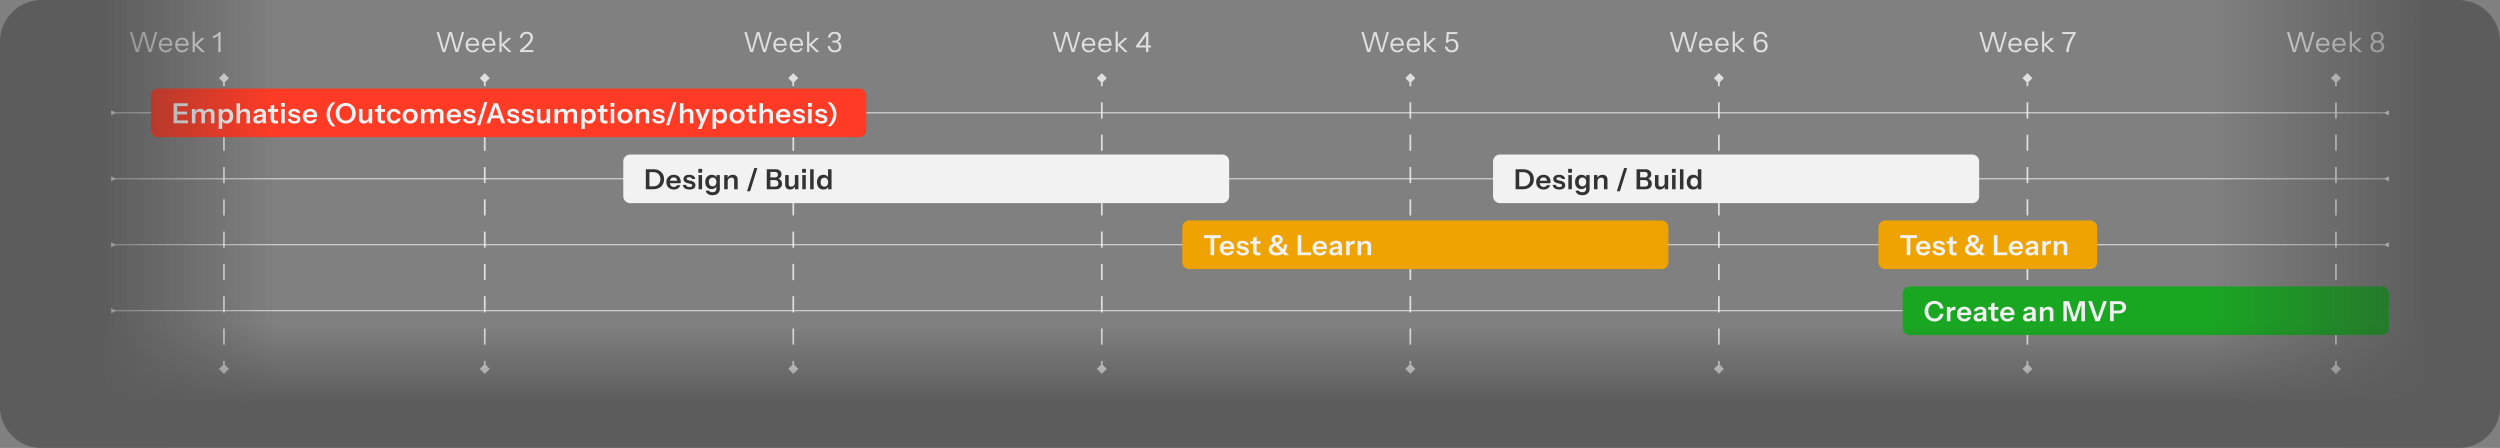 <svg xmlns="http://www.w3.org/2000/svg" width="1440" height="258" fill="none"><rect width="100%" height="100%" fill="#808080" stroke="none"/><g clip-path="url(#a)"><path fill="#F2F2F2" d="M66.5 64.75 64 63.557v2.886l2.5-1.193v-.5Zm1307 .5 2.5 1.193v-2.886l-2.5 1.193v.5Zm-1307.25 0h1307.5v-.5H66.25v.5Zm.25 37.5-2.5-1.193v2.886l2.5-1.193v-.5Zm1307 .5 2.5 1.193v-2.886l-2.5 1.193v.5Zm-1307.25 0h1307.5v-.5H66.25v.5Zm.25 37.5-2.5-1.193v2.886l2.5-1.193v-.5Zm1307 .5 2.5 1.193v-2.886l-2.5 1.193v.5Zm-1307.25 0h1307.5v-.5H66.25v.5Zm.25 37.5-2.5-1.193v2.886l2.5-1.193v-.5Zm1307 .5 2.5 1.193v-2.886l-2.5 1.193v.5Zm-1307.25 0h1307.5v-.5H66.25v.5Z"/><path fill="#fff" fill-opacity=".75" d="M78.208 30 74.8 18.48h1.344L79.2 29.12h-.24l2.992-10.64h1.6l3.008 10.64h-.24l3.04-10.64h1.264L87.216 30h-1.6l-2.992-10.32h.192L79.808 30h-1.6Zm17.274.16c-.778 0-1.466-.181-2.064-.544a3.946 3.946 0 0 1-1.408-1.52c-.341-.64-.512-1.376-.512-2.208 0-.832.165-1.563.496-2.192a3.682 3.682 0 0 1 1.424-1.488c.608-.352 1.307-.528 2.096-.528.758 0 1.413.166 1.968.496.566.33.998.795 1.296 1.392.31.598.464 1.301.464 2.112 0 .107-.005.208-.016.304 0 .096-.01.203-.032.32h-6.736v-1.072h5.952l-.416.592c0-.981-.219-1.733-.656-2.256-.426-.533-1.034-.8-1.824-.8-.81 0-1.466.283-1.968.848-.49.555-.736 1.307-.736 2.256 0 .97.245 1.75.736 2.336.501.576 1.168.864 2 .864.523 0 .981-.112 1.376-.336a2.06 2.06 0 0 0 .864-.992h1.216a3.564 3.564 0 0 1-1.344 1.776c-.618.427-1.344.64-2.176.64Zm9.406 0c-.779 0-1.467-.181-2.064-.544a3.939 3.939 0 0 1-1.408-1.52c-.342-.64-.512-1.376-.512-2.208 0-.832.165-1.563.496-2.192a3.68 3.68 0 0 1 1.424-1.488c.608-.352 1.306-.528 2.096-.528.757 0 1.413.166 1.968.496.565.33.997.795 1.296 1.392.309.598.464 1.301.464 2.112 0 .107-.006.208-.016.304 0 .096-.011.203-.032.32h-6.736v-1.072h5.952l-.416.592c0-.981-.219-1.733-.656-2.256-.427-.533-1.035-.8-1.824-.8-.811 0-1.467.283-1.968.848-.491.555-.736 1.307-.736 2.256 0 .97.245 1.75.736 2.336.501.576 1.168.864 2 .864.522 0 .981-.112 1.376-.336a2.07 2.07 0 0 0 .864-.992h1.216a3.567 3.567 0 0 1-1.344 1.776c-.619.427-1.344.64-2.176.64Zm6.061-.16V18.16h1.28V30h-1.28Zm5.328 0-4.336-4.24 4.176-3.92h1.76l-4.688 4.288.08-.752L118.037 30h-1.76Zm9.505 0V19.792l.336.08c-.128.288-.373.576-.736.864a5.808 5.808 0 0 1-1.264.752 5.431 5.431 0 0 1-1.456.432v-1.232a5.629 5.629 0 0 0 1.44-.448c.459-.213.864-.47 1.216-.768.363-.31.63-.64.8-.992h.944V30h-1.28ZM129 215.387l2.887-2.887-2.887-2.887-2.887 2.887 2.887 2.887Zm0-173.274L126.113 45 129 47.887 131.887 45 129 42.113ZM128.5 45v4.653h1V45h-1Zm0 13.958v9.306h1v-9.306h-1Zm0 18.612v9.305h1V77.57h-1Zm0 18.61v9.306h1v-9.305h-1Zm0 18.612v9.305h1v-9.305h-1Zm0 18.611v9.305h1v-9.305h-1Zm0 18.611v9.305h1v-9.305h-1Zm0 18.611v9.306h1v-9.306h-1Zm0 18.611v9.306h1v-9.306h-1Zm0 18.611v4.653h1v-4.653h-1ZM254.922 30l-3.408-11.52h1.344l3.056 10.64h-.24l2.992-10.64h1.6l3.008 10.64h-.24l3.04-10.64h1.264L263.93 30h-1.6l-2.992-10.32h.192L256.522 30h-1.6Zm17.275.16c-.779 0-1.467-.181-2.064-.544a3.939 3.939 0 0 1-1.408-1.52c-.342-.64-.512-1.376-.512-2.208 0-.832.165-1.563.496-2.192a3.68 3.68 0 0 1 1.424-1.488c.608-.352 1.306-.528 2.096-.528.757 0 1.413.166 1.968.496.565.33.997.795 1.296 1.392.309.598.464 1.301.464 2.112 0 .107-.006.208-.016.304 0 .096-.011.203-.032.32h-6.736v-1.072h5.952l-.416.592c0-.981-.219-1.733-.656-2.256-.427-.533-1.035-.8-1.824-.8-.811 0-1.467.283-1.968.848-.491.555-.736 1.307-.736 2.256 0 .97.245 1.75.736 2.336.501.576 1.168.864 2 .864.522 0 .981-.112 1.376-.336a2.07 2.07 0 0 0 .864-.992h1.216a3.567 3.567 0 0 1-1.344 1.776c-.619.427-1.344.64-2.176.64Zm9.405 0c-.779 0-1.467-.181-2.064-.544a3.946 3.946 0 0 1-1.408-1.52c-.341-.64-.512-1.376-.512-2.208 0-.832.165-1.563.496-2.192a3.68 3.68 0 0 1 1.424-1.488c.608-.352 1.307-.528 2.096-.528.757 0 1.413.166 1.968.496.565.33.997.795 1.296 1.392.309.598.464 1.301.464 2.112 0 .107-.005.208-.016.304 0 .096-.011.203-.032.32h-6.736v-1.072h5.952l-.416.592c0-.981-.219-1.733-.656-2.256-.427-.533-1.035-.8-1.824-.8-.811 0-1.467.283-1.968.848-.491.555-.736 1.307-.736 2.256 0 .97.245 1.75.736 2.336.501.576 1.168.864 2 .864.523 0 .981-.112 1.376-.336a2.06 2.06 0 0 0 .864-.992h1.216a3.567 3.567 0 0 1-1.344 1.776c-.619.427-1.344.64-2.176.64Zm6.061-.16V18.16h1.28V30h-1.28Zm5.328 0-4.336-4.24 4.176-3.92h1.76l-4.688 4.288.08-.752L294.751 30h-1.76Zm6.546 0v-1.12a64.758 64.758 0 0 0 2.88-2.496c.779-.715 1.397-1.35 1.856-1.904.469-.555.8-1.061.992-1.52.203-.47.304-.928.304-1.376 0-.661-.197-1.178-.592-1.552-.395-.373-.939-.56-1.632-.56-.715 0-1.291.203-1.728.608-.437.405-.704.987-.8 1.744h-1.376c.107-1.045.507-1.888 1.2-2.528.704-.65 1.637-.976 2.8-.976 1.077 0 1.936.288 2.576.864.64.576.96 1.365.96 2.368 0 .544-.107 1.088-.32 1.632-.203.544-.544 1.115-1.024 1.712-.469.598-1.093 1.259-1.872 1.984a49.18 49.18 0 0 1-2.864 2.432l-.304-.464h6.576V30h-7.632Zm-20.323 185.387 2.887-2.887-2.887-2.887-2.886 2.887 2.886 2.887Zm0-173.274L276.328 45l2.886 2.887L282.101 45l-2.887-2.887Zm-.5 2.887v4.653h1V45h-1Zm0 13.958v9.306h1v-9.306h-1Zm0 18.612v9.305h1V77.57h-1Zm0 18.61v9.306h1v-9.305h-1Zm0 18.612v9.305h1v-9.305h-1Zm0 18.611v9.305h1v-9.305h-1Zm0 18.611v9.305h1v-9.305h-1Zm0 18.611v9.306h1v-9.306h-1Zm0 18.611v9.306h1v-9.306h-1Zm0 18.611v4.653h1v-4.653h-1ZM432.137 30l-3.408-11.52h1.344l3.056 10.64h-.24l2.992-10.64h1.6l3.008 10.64h-.24l3.04-10.64h1.264L441.145 30h-1.6l-2.992-10.32h.192L433.737 30h-1.6Zm17.274.16c-.779 0-1.467-.181-2.064-.544a3.946 3.946 0 0 1-1.408-1.52c-.341-.64-.512-1.376-.512-2.208 0-.832.165-1.563.496-2.192a3.68 3.68 0 0 1 1.424-1.488c.608-.352 1.307-.528 2.096-.528.757 0 1.413.166 1.968.496.565.33.997.795 1.296 1.392.309.598.464 1.301.464 2.112 0 .107-.005.208-.016.304 0 .096-.011.203-.032.32h-6.736v-1.072h5.952l-.416.592c0-.981-.219-1.733-.656-2.256-.427-.533-1.035-.8-1.824-.8-.811 0-1.467.283-1.968.848-.491.555-.736 1.307-.736 2.256 0 .97.245 1.75.736 2.336.501.576 1.168.864 2 .864.523 0 .981-.112 1.376-.336a2.06 2.06 0 0 0 .864-.992h1.216a3.567 3.567 0 0 1-1.344 1.776c-.619.427-1.344.64-2.176.64Zm9.405 0c-.778 0-1.466-.181-2.064-.544a3.954 3.954 0 0 1-1.408-1.52c-.341-.64-.512-1.376-.512-2.208 0-.832.166-1.563.496-2.192a3.687 3.687 0 0 1 1.424-1.488c.608-.352 1.307-.528 2.096-.528.758 0 1.414.166 1.968.496.566.33.998.795 1.296 1.392.31.598.464 1.301.464 2.112 0 .107-.005.208-.016.304 0 .096-.01.203-.032.32h-6.736v-1.072h5.952l-.416.592c0-.981-.218-1.733-.656-2.256-.426-.533-1.034-.8-1.824-.8-.81 0-1.466.283-1.968.848-.49.555-.736 1.307-.736 2.256 0 .97.246 1.75.736 2.336.502.576 1.168.864 2 .864.523 0 .982-.112 1.376-.336a2.06 2.06 0 0 0 .864-.992h1.216a3.556 3.556 0 0 1-1.344 1.776c-.618.427-1.344.64-2.176.64Zm6.062-.16V18.16h1.28V30h-1.28Zm5.328 0-4.336-4.24 4.176-3.92h1.76l-4.688 4.288.08-.752L471.966 30h-1.76Zm10.641.16c-.768 0-1.445-.139-2.032-.416a3.607 3.607 0 0 1-1.408-1.248c-.352-.544-.57-1.2-.656-1.968h1.376c.118.8.411 1.414.88 1.84.47.427 1.088.64 1.856.64.726 0 1.296-.192 1.712-.576.416-.384.624-.906.624-1.568 0-.693-.202-1.253-.608-1.68-.405-.437-.949-.656-1.632-.656h-1.44v-1.12h1.392c.619 0 1.11-.176 1.472-.528.374-.363.56-.842.56-1.44 0-.63-.197-1.114-.592-1.456-.384-.341-.906-.512-1.568-.512-.65 0-1.205.192-1.664.576-.458.374-.73.912-.816 1.616h-1.392c.064-.683.267-1.27.608-1.76.342-.501.795-.89 1.36-1.168.576-.277 1.222-.416 1.936-.416.694 0 1.307.123 1.84.368.534.245.95.598 1.248 1.056.299.448.448.976.448 1.584 0 .544-.122 1.024-.368 1.44a2.603 2.603 0 0 1-1.008.976c-.416.235-.896.352-1.44.352l-.096-.336c.651 0 1.211.139 1.68.416.48.267.848.635 1.104 1.104.267.47.4 1.014.4 1.632 0 .64-.16 1.206-.48 1.696-.32.49-.762.875-1.328 1.152-.565.267-1.221.4-1.968.4Zm-23.918 185.227 2.886-2.887-2.886-2.887-2.887 2.887 2.887 2.887Zm0-173.274L454.042 45l2.887 2.887L459.815 45l-2.886-2.887Zm-.5 2.887v4.653h1V45h-1Zm0 13.958v9.306h1v-9.306h-1Zm0 18.612v9.305h1V77.57h-1Zm0 18.61v9.306h1v-9.305h-1Zm0 18.612v9.305h1v-9.305h-1Zm0 18.611v9.305h1v-9.305h-1Zm0 18.611v9.305h1v-9.305h-1Zm0 18.611v9.306h1v-9.306h-1Zm0 18.611v9.306h1v-9.306h-1Zm0 18.611v4.653h1v-4.653h-1ZM609.851 30l-3.408-11.52h1.344l3.056 10.64h-.24l2.992-10.64h1.6l3.008 10.64h-.24l3.04-10.64h1.264L618.859 30h-1.6l-2.992-10.32h.192L611.451 30h-1.6Zm17.274.16c-.778 0-1.466-.181-2.064-.544a3.954 3.954 0 0 1-1.408-1.52c-.341-.64-.512-1.376-.512-2.208 0-.832.166-1.563.496-2.192a3.687 3.687 0 0 1 1.424-1.488c.608-.352 1.307-.528 2.096-.528.758 0 1.414.166 1.968.496.566.33.998.795 1.296 1.392.31.598.464 1.301.464 2.112 0 .107-.005.208-.016.304 0 .096-.01.203-.032.32h-6.736v-1.072h5.952l-.416.592c0-.981-.218-1.733-.656-2.256-.426-.533-1.034-.8-1.824-.8-.81 0-1.466.283-1.968.848-.49.555-.736 1.307-.736 2.256 0 .97.246 1.75.736 2.336.502.576 1.168.864 2 .864.523 0 .982-.112 1.376-.336a2.06 2.06 0 0 0 .864-.992h1.216a3.556 3.556 0 0 1-1.344 1.776c-.618.427-1.344.64-2.176.64Zm9.406 0c-.779 0-1.467-.181-2.064-.544a3.939 3.939 0 0 1-1.408-1.52c-.342-.64-.512-1.376-.512-2.208 0-.832.165-1.563.496-2.192a3.68 3.68 0 0 1 1.424-1.488c.608-.352 1.306-.528 2.096-.528.757 0 1.413.166 1.968.496.565.33.997.795 1.296 1.392.309.598.464 1.301.464 2.112 0 .107-.006.208-.016.304 0 .096-.011.203-.032.32h-6.736v-1.072h5.952l-.416.592c0-.981-.219-1.733-.656-2.256-.427-.533-1.035-.8-1.824-.8-.811 0-1.467.283-1.968.848-.491.555-.736 1.307-.736 2.256 0 .97.245 1.75.736 2.336.501.576 1.168.864 2 .864.522 0 .981-.112 1.376-.336a2.07 2.07 0 0 0 .864-.992h1.216a3.567 3.567 0 0 1-1.344 1.776c-.619.427-1.344.64-2.176.64Zm6.061-.16V18.16h1.28V30h-1.28Zm5.328 0-4.336-4.24 4.176-3.92h1.76l-4.688 4.288.08-.752L649.68 30h-1.76Zm12.178 0v-3.04l.032-.32v-6.576h.432l-4.864 6.656-.432-.528h7.68v1.152h-8.576v-.992l5.792-7.872h1.312V30h-1.376Zm-25.455 185.387 2.887-2.887-2.887-2.887-2.887 2.887 2.887 2.887Zm0-173.274L631.756 45l2.887 2.887L637.53 45l-2.887-2.887Zm-.5 2.887v4.653h1V45h-1Zm0 13.958v9.306h1v-9.306h-1Zm0 18.612v9.305h1V77.57h-1Zm0 18.61v9.306h1v-9.305h-1Zm0 18.612v9.305h1v-9.305h-1Zm0 18.611v9.305h1v-9.305h-1Zm0 18.611v9.305h1v-9.305h-1Zm0 18.611v9.306h1v-9.306h-1Zm0 18.611v9.306h1v-9.306h-1Zm0 18.611v4.653h1v-4.653h-1ZM787.565 30l-3.408-11.52h1.344l3.056 10.64h-.24l2.992-10.64h1.6l3.008 10.64h-.24l3.04-10.64h1.264L796.573 30h-1.6l-2.992-10.32h.192L789.165 30h-1.6Zm17.275.16c-.779 0-1.467-.181-2.064-.544a3.939 3.939 0 0 1-1.408-1.52c-.342-.64-.512-1.376-.512-2.208 0-.832.165-1.563.496-2.192a3.68 3.68 0 0 1 1.424-1.488c.608-.352 1.306-.528 2.096-.528.757 0 1.413.166 1.968.496.565.33.997.795 1.296 1.392.309.598.464 1.301.464 2.112 0 .107-.006.208-.016.304 0 .096-.011.203-.032.32h-6.736v-1.072h5.952l-.416.592c0-.981-.219-1.733-.656-2.256-.427-.533-1.035-.8-1.824-.8-.811 0-1.467.283-1.968.848-.491.555-.736 1.307-.736 2.256 0 .97.245 1.75.736 2.336.501.576 1.168.864 2 .864.522 0 .981-.112 1.376-.336a2.07 2.07 0 0 0 .864-.992h1.216a3.567 3.567 0 0 1-1.344 1.776c-.619.427-1.344.64-2.176.64Zm9.405 0c-.779 0-1.467-.181-2.064-.544a3.946 3.946 0 0 1-1.408-1.52c-.341-.64-.512-1.376-.512-2.208 0-.832.165-1.563.496-2.192a3.68 3.68 0 0 1 1.424-1.488c.608-.352 1.307-.528 2.096-.528.757 0 1.413.166 1.968.496.565.33.997.795 1.296 1.392.309.598.464 1.301.464 2.112 0 .107-.005.208-.016.304 0 .096-.011.203-.032.32h-6.736v-1.072h5.952l-.416.592c0-.981-.219-1.733-.656-2.256-.427-.533-1.035-.8-1.824-.8-.811 0-1.467.283-1.968.848-.491.555-.736 1.307-.736 2.256 0 .97.245 1.75.736 2.336.501.576 1.168.864 2 .864.523 0 .981-.112 1.376-.336a2.06 2.06 0 0 0 .864-.992h1.216a3.567 3.567 0 0 1-1.344 1.776c-.619.427-1.344.64-2.176.64Zm6.061-.16V18.16h1.28V30h-1.28Zm5.328 0-4.336-4.24 4.176-3.92h1.76l-4.688 4.288.08-.752L827.394 30h-1.76Zm10.578.16c-1.141 0-2.053-.304-2.736-.912-.683-.619-1.099-1.419-1.248-2.4h1.408c.139.694.432 1.227.88 1.6.459.373 1.013.56 1.664.56.683 0 1.259-.213 1.728-.64.48-.426.72-1.104.72-2.032 0-.928-.24-1.621-.72-2.08-.469-.47-1.067-.704-1.792-.704-.523 0-.976.107-1.36.32-.384.213-.64.464-.768.752h-1.184l.528-6.144h6.08v1.152h-5.296l.448-.48-.368 4.64-.304-.112c.192-.32.501-.597.928-.832.427-.235.949-.352 1.568-.352.715 0 1.344.155 1.888.464.555.31.987.752 1.296 1.328.32.566.48 1.248.48 2.048s-.16 1.488-.48 2.064a3.21 3.21 0 0 1-1.328 1.312c-.565.299-1.243.448-2.032.448Zm-23.855 185.227 2.887-2.887-2.887-2.887-2.886 2.887 2.886 2.887Zm0-173.274L809.471 45l2.886 2.887L815.244 45l-2.887-2.887Zm-.5 2.887v4.653h1V45h-1Zm0 13.958v9.306h1v-9.306h-1Zm0 18.612v9.305h1V77.57h-1Zm0 18.61v9.306h1v-9.305h-1Zm0 18.612v9.305h1v-9.305h-1Zm0 18.611v9.305h1v-9.305h-1Zm0 18.611v9.305h1v-9.305h-1Zm0 18.611v9.306h1v-9.306h-1Zm0 18.611v9.306h1v-9.306h-1Zm0 18.611v4.653h1v-4.653h-1ZM965.279 30l-3.408-11.52h1.344l3.056 10.64h-.24l2.992-10.64h1.6l3.008 10.64h-.24l3.04-10.64h1.264L974.287 30h-1.6l-2.992-10.32h.192L966.879 30h-1.6Zm17.275.16c-.779 0-1.467-.181-2.064-.544a3.939 3.939 0 0 1-1.408-1.52c-.342-.64-.512-1.376-.512-2.208 0-.832.165-1.563.496-2.192a3.68 3.68 0 0 1 1.424-1.488c.608-.352 1.306-.528 2.096-.528.757 0 1.413.166 1.968.496.565.33.997.795 1.296 1.392.309.598.464 1.301.464 2.112 0 .107-.006.208-.016.304 0 .096-.011.203-.032.32h-6.736v-1.072h5.952l-.416.592c0-.981-.219-1.733-.656-2.256-.427-.533-1.035-.8-1.824-.8-.811 0-1.467.283-1.968.848-.491.555-.736 1.307-.736 2.256 0 .97.245 1.75.736 2.336.501.576 1.168.864 2 .864.522 0 .981-.112 1.376-.336a2.07 2.07 0 0 0 .864-.992h1.216a3.567 3.567 0 0 1-1.344 1.776c-.619.427-1.344.64-2.176.64Zm9.405 0c-.779 0-1.467-.181-2.064-.544a3.946 3.946 0 0 1-1.408-1.52c-.341-.64-.512-1.376-.512-2.208 0-.832.165-1.563.496-2.192a3.68 3.68 0 0 1 1.424-1.488c.608-.352 1.307-.528 2.096-.528.757 0 1.413.166 1.968.496.565.33.997.795 1.296 1.392.309.598.464 1.301.464 2.112 0 .107-.005.208-.016.304 0 .096-.011.203-.032.32h-6.736v-1.072h5.952l-.416.592c0-.981-.219-1.733-.656-2.256-.427-.533-1.035-.8-1.824-.8-.811 0-1.467.283-1.968.848-.491.555-.736 1.307-.736 2.256 0 .97.245 1.75.736 2.336.501.576 1.168.864 2 .864.523 0 .981-.112 1.376-.336a2.06 2.06 0 0 0 .864-.992h1.216a3.567 3.567 0 0 1-1.344 1.776c-.619.427-1.344.64-2.176.64Zm6.061-.16V18.16h1.28V30h-1.28Zm5.33 0-4.338-4.24 4.178-3.92h1.76l-4.69 4.288.08-.752 4.77 4.624h-1.76Zm10.93.16c-1.36 0-2.4-.49-3.14-1.472-.72-.992-1.09-2.421-1.09-4.288 0-1.29.17-2.39.52-3.296.35-.906.85-1.595 1.5-2.064.65-.48 1.42-.72 2.32-.72.98 0 1.79.283 2.43.848.64.566 1.03 1.344 1.17 2.336h-1.41c-.09-.661-.34-1.163-.73-1.504-.39-.352-.88-.528-1.48-.528-.95 0-1.67.405-2.16 1.216-.48.81-.72 2.027-.72 3.648v1.04l-.36-.144c.09-.501.31-.938.64-1.312.33-.373.74-.661 1.23-.864.49-.213 1.02-.32 1.58-.32.73 0 1.36.16 1.89.48.54.31.97.747 1.26 1.312.31.555.47 1.206.47 1.952 0 .736-.17 1.381-.5 1.936-.33.555-.79.987-1.37 1.296-.59.299-1.27.448-2.05.448Zm.05-1.152c.72 0 1.31-.23 1.76-.688.44-.459.67-1.077.67-1.856 0-.81-.22-1.445-.66-1.904-.42-.47-1.03-.704-1.81-.704-.74 0-1.37.219-1.87.656-.49.438-.73 1.04-.73 1.808 0 .534.11 1.003.33 1.408.24.405.55.72.95.944.4.224.85.336 1.36.336Zm-24.259 186.379 2.887-2.887-2.887-2.887-2.886 2.887 2.886 2.887Zm0-173.274L987.185 45l2.886 2.887L992.958 45l-2.887-2.887Zm-.5 2.887v4.653h1V45h-1Zm0 13.958v9.306h1v-9.306h-1Zm0 18.612v9.305h1V77.57h-1Zm0 18.61v9.306h1v-9.305h-1Zm0 18.612v9.305h1v-9.305h-1Zm0 18.611v9.305h1v-9.305h-1Zm0 18.611v9.305h1v-9.305h-1Zm0 18.611v9.306h1v-9.306h-1Zm0 18.611v9.306h1v-9.306h-1Zm0 18.611v4.653h1v-4.653h-1ZM1143.49 30l-3.4-11.52h1.34l3.06 10.64h-.24l2.99-10.64h1.6l3.01 10.64h-.24l3.04-10.64h1.26L1152.5 30h-1.6l-2.99-10.32h.19L1145.09 30h-1.6Zm17.28.16c-.78 0-1.47-.181-2.07-.544a3.973 3.973 0 0 1-1.4-1.52c-.35-.64-.52-1.376-.52-2.208 0-.832.17-1.563.5-2.192.34-.64.82-1.136 1.42-1.488.61-.352 1.31-.528 2.1-.528.76 0 1.41.166 1.97.496.56.33 1 .795 1.29 1.392.31.598.47 1.301.47 2.112 0 .107-.01.208-.02.304 0 .096-.01.203-.03.32h-6.74v-1.072h5.96l-.42.592c0-.981-.22-1.733-.66-2.256-.42-.533-1.03-.8-1.82-.8-.81 0-1.47.283-1.97.848-.49.555-.73 1.307-.73 2.256 0 .97.24 1.75.73 2.336.5.576 1.17.864 2 .864.52 0 .98-.112 1.38-.336.39-.235.68-.565.86-.992h1.22a3.59 3.59 0 0 1-1.35 1.776c-.61.427-1.34.64-2.17.64Zm9.4 0c-.78 0-1.46-.181-2.06-.544a3.92 3.92 0 0 1-1.41-1.52c-.34-.64-.51-1.376-.51-2.208 0-.832.16-1.563.5-2.192.34-.64.81-1.136 1.42-1.488.61-.352 1.31-.528 2.1-.528.75 0 1.41.166 1.96.496.57.33 1 .795 1.3 1.392.31.598.46 1.301.46 2.112 0 .107 0 .208-.01.304 0 .096-.01.203-.03.32h-6.74v-1.072h5.95l-.41.592c0-.981-.22-1.733-.66-2.256-.43-.533-1.04-.8-1.82-.8-.82 0-1.47.283-1.97.848-.49.555-.74 1.307-.74 2.256 0 .97.25 1.75.74 2.336.5.576 1.17.864 2 .864.52 0 .98-.112 1.37-.336.4-.235.69-.565.87-.992h1.21a3.515 3.515 0 0 1-1.34 1.776c-.62.427-1.34.64-2.18.64Zm6.06-.16V18.16h1.28V30h-1.28Zm5.33 0-4.33-4.24 4.17-3.92h1.76l-4.69 4.288.08-.752 4.77 4.624h-1.76Zm8.53 0a18.76 18.76 0 0 1 1.27-5.376c.7-1.781 1.75-3.6 3.15-5.456l.08.464h-6.74V18.48h7.78v.96a28.414 28.414 0 0 0-2.13 3.616 20.965 20.965 0 0 0-1.3 3.456 18.37 18.37 0 0 0-.59 3.488h-1.52Zm-22.3 185.387 2.88-2.887-2.88-2.887-2.89 2.887 2.89 2.887Zm0-173.274L1164.9 45l2.89 2.887 2.88-2.887-2.88-2.887Zm-.5 2.887v4.653h1V45h-1Zm0 13.958v9.306h1v-9.306h-1Zm0 18.612v9.305h1V77.57h-1Zm0 18.61v9.306h1v-9.305h-1Zm0 18.612v9.305h1v-9.305h-1Zm0 18.611v9.305h1v-9.305h-1Zm0 18.611v9.305h1v-9.305h-1Zm0 18.611v9.306h1v-9.306h-1Zm0 18.611v9.306h1v-9.306h-1Zm0 18.611v4.653h1v-4.653h-1ZM1320.71 30l-3.41-11.52h1.34l3.06 10.64h-.24l2.99-10.64h1.6l3.01 10.64h-.24l3.04-10.64h1.26l-3.4 11.52h-1.6l-3-10.32h.2L1322.31 30h-1.6Zm17.27.16c-.78 0-1.46-.181-2.06-.544a3.92 3.92 0 0 1-1.41-1.52c-.34-.64-.51-1.376-.51-2.208 0-.832.16-1.563.49-2.192a3.74 3.74 0 0 1 1.43-1.488c.61-.352 1.31-.528 2.09-.528.76 0 1.42.166 1.97.496.57.33 1 .795 1.3 1.392.31.598.46 1.301.46 2.112 0 .107 0 .208-.01.304 0 .096-.01.203-.04.32h-6.73v-1.072h5.95l-.42.592c0-.981-.21-1.733-.65-2.256-.43-.533-1.04-.8-1.83-.8-.81 0-1.46.283-1.96.848-.49.555-.74 1.307-.74 2.256 0 .97.25 1.75.74 2.336.5.576 1.16.864 2 .864.52 0 .98-.112 1.37-.336.4-.235.69-.565.87-.992h1.21a3.515 3.515 0 0 1-1.34 1.776c-.62.427-1.35.64-2.18.64Zm9.41 0c-.78 0-1.47-.181-2.07-.544a3.973 3.973 0 0 1-1.4-1.52c-.35-.64-.52-1.376-.52-2.208 0-.832.17-1.563.5-2.192.34-.64.82-1.136 1.42-1.488.61-.352 1.31-.528 2.1-.528.76 0 1.41.166 1.97.496.56.33.99.795 1.29 1.392.31.598.47 1.301.47 2.112 0 .107-.01.208-.02.304 0 .096-.01.203-.03.32h-6.74v-1.072h5.96l-.42.592c0-.981-.22-1.733-.66-2.256-.42-.533-1.03-.8-1.82-.8-.81 0-1.47.283-1.97.848-.49.555-.73 1.307-.73 2.256 0 .97.24 1.75.73 2.336.5.576 1.17.864 2 .864.52 0 .98-.112 1.38-.336.39-.235.68-.565.86-.992h1.22a3.59 3.59 0 0 1-1.35 1.776c-.62.427-1.34.64-2.17.64Zm6.06-.16V18.16h1.28V30h-1.28Zm5.33 0-4.34-4.24 4.18-3.92h1.76l-4.69 4.288.08-.752 4.77 4.624h-1.76Zm10.56.16c-.81 0-1.52-.144-2.11-.432-.59-.288-1.04-.683-1.36-1.184a3.057 3.057 0 0 1-.48-1.68c0-.576.12-1.099.38-1.568.26-.47.6-.843 1.02-1.12.44-.277.92-.416 1.44-.416l.04.336c-.49 0-.94-.117-1.33-.352-.4-.245-.71-.576-.93-.992a2.905 2.905 0 0 1-.34-1.376c0-.597.16-1.125.47-1.584.31-.459.74-.816 1.29-1.072.56-.267 1.2-.4 1.92-.4.73 0 1.36.133 1.91.4.54.256.97.614 1.28 1.072.31.459.46.981.46 1.568 0 .512-.11.976-.33 1.392-.23.405-.54.73-.93.976-.4.245-.84.368-1.35.368l.05-.336c.54 0 1.02.139 1.44.416.43.277.77.65 1.03 1.12.25.47.38.992.38 1.568 0 .619-.16 1.179-.48 1.68-.32.502-.78.896-1.38 1.184-.58.288-1.28.432-2.09.432Zm0-1.152c.78 0 1.39-.208 1.84-.624.46-.416.69-.965.69-1.648 0-.683-.23-1.221-.68-1.616-.44-.395-1.06-.592-1.85-.592s-1.41.198-1.86.592c-.45.395-.67.933-.67 1.616s.22 1.232.67 1.648c.46.416 1.08.624 1.86.624Zm0-5.6c.7 0 1.25-.176 1.65-.528.4-.352.6-.821.6-1.408 0-.608-.2-1.093-.62-1.456-.42-.362-.96-.544-1.63-.544-.68 0-1.23.181-1.65.544-.4.363-.61.848-.61 1.456 0 .587.21 1.056.61 1.408.41.352.96.528 1.65.528Zm-23.84 191.979 2.89-2.887-2.89-2.887-2.89 2.887 2.89 2.887Zm0-173.274L1342.61 45l2.89 2.887 2.89-2.887-2.89-2.887ZM1345 45v4.653h1V45h-1Zm0 13.958v9.306h1v-9.306h-1Zm0 18.612v9.305h1V77.57h-1Zm0 18.61v9.306h1v-9.305h-1Zm0 18.612v9.305h1v-9.305h-1Zm0 18.611v9.305h1v-9.305h-1Zm0 18.611v9.305h1v-9.305h-1Zm0 18.611v9.306h1v-9.306h-1Zm0 18.611v9.306h1v-9.306h-1Zm0 18.611v4.653h1v-4.653h-1Z"/><path fill="#FF3B25" d="M495 51H91a4 4 0 0 0-4 4v20a4 4 0 0 0 4 4h404a4 4 0 0 0 4-4V55a4 4 0 0 0-4-4Z"/><path fill="#F2F2F2" d="M99.992 71.001v-11.52h2.08v11.52h-2.08Zm.992 0v-1.648h7.296v1.648h-7.296Zm0-5.12v-1.616h6.736v1.616h-6.736Zm0-4.752v-1.648h7.12v1.648h-7.12Zm9.54 9.872v-8.16h1.968v1.92h.048v6.24h-2.016Zm5.488 0v-5.264c0-.48-.123-.832-.368-1.056-.235-.235-.571-.352-1.008-.352-.384 0-.736.09-1.056.272-.32.181-.576.437-.768.768a2.36 2.36 0 0 0-.272 1.152l-.208-1.872a3.404 3.404 0 0 1 1.2-1.424c.523-.363 1.131-.544 1.824-.544.832 0 1.488.24 1.968.72.48.47.72 1.077.72 1.824v5.776h-2.032Zm5.488 0v-5.264c0-.48-.117-.832-.352-1.056-.235-.235-.571-.352-1.008-.352-.395 0-.752.09-1.072.272-.32.181-.571.437-.752.768a2.36 2.36 0 0 0-.272 1.152l-.352-1.872a3.229 3.229 0 0 1 1.216-1.424c.544-.363 1.173-.544 1.888-.544.853 0 1.52.245 2 .736.491.48.736 1.12.736 1.92v5.664H121.5Zm9.117.16c-.779 0-1.414-.181-1.904-.544-.48-.373-.779-.885-.896-1.536l.16-.016v5.216h-2.016v-11.44h1.968v1.84l-.16-.032a2.339 2.339 0 0 1 1.024-1.44c.533-.352 1.184-.528 1.952-.528.725 0 1.354.176 1.888.528.544.341.965.827 1.264 1.456.298.63.448 1.37.448 2.224 0 .864-.155 1.616-.464 2.256-.31.64-.742 1.136-1.296 1.488-.555.352-1.211.528-1.968.528Zm-.512-1.664c.65 0 1.168-.224 1.552-.672.384-.459.576-1.099.576-1.92s-.198-1.456-.592-1.904c-.384-.448-.902-.672-1.552-.672-.64 0-1.158.23-1.552.688-.395.448-.592 1.083-.592 1.904s.197 1.456.592 1.904c.394.448.917.672 1.568.672Zm6.167 1.504v-11.52h2.016v11.52h-2.016Zm5.728 0v-5.152c0-.501-.128-.88-.384-1.136-.256-.256-.629-.384-1.12-.384-.427 0-.811.096-1.152.288a2.09 2.09 0 0 0-.784.8 2.49 2.49 0 0 0-.272 1.184l-.208-1.952a3.368 3.368 0 0 1 1.216-1.424c.533-.363 1.173-.544 1.92-.544.885 0 1.573.25 2.064.752.501.501.752 1.168.752 2v5.568H142Zm9.375 0a5.824 5.824 0 0 1-.128-.704 11.122 11.122 0 0 1-.032-.928h-.064v-3.872c0-.427-.123-.747-.368-.96-.235-.224-.598-.336-1.088-.336-.48 0-.864.09-1.152.272-.278.17-.448.421-.512.752h-1.936c.085-.757.448-1.37 1.088-1.84.64-.47 1.498-.704 2.576-.704 1.12 0 1.968.256 2.544.768.576.501.864 1.243.864 2.224v3.696c0 .256.016.517.048.784.042.267.101.55.176.848h-2.016Zm-2.832.16c-.822 0-1.478-.203-1.968-.608-.48-.416-.72-.97-.72-1.664 0-.747.272-1.339.816-1.776.544-.437 1.312-.73 2.304-.88l2.544-.384v1.28l-2.208.336c-.48.075-.843.208-1.088.4-.235.192-.352.459-.352.8 0 .31.112.55.336.72.224.16.533.24.928.24.576 0 1.056-.144 1.44-.432.384-.288.576-.64.576-1.056l.224 1.232c-.214.587-.566 1.035-1.056 1.344-.48.299-1.072.448-1.776.448Zm10.266 0c-1.003 0-1.744-.235-2.224-.704-.469-.48-.704-1.195-.704-2.144v-7.328l2.032-.752v8.128c0 .395.107.688.32.88.213.192.549.288 1.008.288a3.2 3.2 0 0 0 .48-.032c.149-.032.288-.07.416-.112v1.568a1.792 1.792 0 0 1-.544.144 4.4 4.4 0 0 1-.784.064Zm-4.496-6.736v-1.584h5.824v1.584h-5.824Zm7.659 6.576v-8.16h2.016v8.16h-2.016Zm-.096-9.504v-2.224h2.192v2.224h-2.192Zm7.715 9.664c-1.13 0-2.032-.235-2.704-.704-.672-.48-1.04-1.141-1.104-1.984h1.84c.054.416.251.73.592.944.342.213.8.32 1.376.32.523 0 .912-.08 1.168-.24.267-.17.4-.41.4-.72a.706.706 0 0 0-.224-.544c-.149-.15-.432-.272-.848-.368l-1.312-.304c-.896-.192-1.562-.49-2-.896-.426-.416-.64-.933-.64-1.552 0-.757.288-1.35.864-1.776.587-.437 1.392-.656 2.416-.656 1.014 0 1.824.219 2.432.656.619.427.96 1.019 1.024 1.776h-1.84a1.024 1.024 0 0 0-.512-.752c-.277-.17-.661-.256-1.152-.256-.458 0-.805.075-1.04.224a.68.68 0 0 0-.352.624c0 .213.091.395.272.544.182.139.486.261.912.368l1.408.32c.8.181 1.403.496 1.808.944.416.448.624.976.624 1.584 0 .779-.298 1.381-.896 1.808-.597.427-1.434.64-2.512.64Zm9.106 0c-.864 0-1.622-.181-2.272-.544a3.914 3.914 0 0 1-1.504-1.504c-.352-.64-.528-1.376-.528-2.208 0-.832.176-1.563.528-2.192a3.803 3.803 0 0 1 1.504-1.488c.64-.363 1.386-.544 2.24-.544.81 0 1.514.17 2.112.512.597.33 1.061.8 1.392 1.408.33.608.496 1.317.496 2.128 0 .15-.006.288-.016.416a5.033 5.033 0 0 1-.048.384h-6.96v-1.408h5.408l-.416.384c0-.768-.176-1.344-.528-1.728-.352-.384-.843-.576-1.472-.576-.683 0-1.227.235-1.632.704-.395.47-.592 1.147-.592 2.032 0 .875.197 1.547.592 2.016.405.459.976.688 1.712.688.426 0 .8-.08 1.12-.24.32-.16.554-.405.704-.736h1.904a3.61 3.61 0 0 1-1.36 1.824c-.63.448-1.424.672-2.384.672Zm12.598 1.6c-1.088-.992-1.893-2.08-2.416-3.264a9.03 9.03 0 0 1-.768-3.616c0-1.205.261-2.4.784-3.584.523-1.195 1.323-2.293 2.4-3.296h1.984c-1.077 1.003-1.888 2.08-2.432 3.232a8.516 8.516 0 0 0-.8 3.648 8.37 8.37 0 0 0 .832 3.68c.555 1.141 1.355 2.208 2.4 3.2h-1.984Zm7.843-1.6c-.832 0-1.6-.144-2.304-.432a5.424 5.424 0 0 1-1.84-1.232 5.766 5.766 0 0 1-1.2-1.888 6.807 6.807 0 0 1-.416-2.416c0-1.163.245-2.181.736-3.056a5.255 5.255 0 0 1 2.032-2.064c.875-.501 1.867-.752 2.976-.752 1.131 0 2.128.25 2.992.752a5.222 5.222 0 0 1 2.048 2.064c.491.885.736 1.91.736 3.072 0 .875-.144 1.675-.432 2.4a5.428 5.428 0 0 1-1.2 1.888 5.255 5.255 0 0 1-1.824 1.232 6.027 6.027 0 0 1-2.304.432Zm-.016-1.696c.725 0 1.36-.181 1.904-.544a3.644 3.644 0 0 0 1.296-1.504c.309-.65.464-1.397.464-2.24 0-.832-.155-1.557-.464-2.176-.299-.63-.725-1.115-1.28-1.456-.544-.352-1.184-.528-1.92-.528-.725 0-1.365.176-1.92.528a3.401 3.401 0 0 0-1.264 1.44c-.299.619-.448 1.35-.448 2.192 0 .853.149 1.6.448 2.24.309.64.736 1.141 1.28 1.504.555.363 1.189.544 1.904.544Zm10.375 1.696c-.565 0-1.056-.117-1.472-.352a2.559 2.559 0 0 1-.944-.992 3.045 3.045 0 0 1-.32-1.408v-5.568h2.016v5.152c0 .501.123.88.368 1.136.256.256.613.384 1.072.384a2.02 2.02 0 0 0 1.84-1.088c.192-.352.288-.747.288-1.184l.208 1.952a3.37 3.37 0 0 1-1.2 1.44c-.523.352-1.141.528-1.856.528Zm2.912-.16v-1.92h-.064v-6.24h2.032v8.16h-1.968Zm8.017.16c-1.003 0-1.744-.235-2.224-.704-.469-.48-.704-1.195-.704-2.144v-7.328l2.032-.752v8.128c0 .395.107.688.32.88.213.192.549.288 1.008.288a3.2 3.2 0 0 0 .48-.032c.149-.032.288-.07.416-.112v1.568a1.792 1.792 0 0 1-.544.144 4.4 4.4 0 0 1-.784.064Zm-4.496-6.736v-1.584h5.824v1.584h-5.824Zm10.992 6.736c-.821 0-1.547-.181-2.176-.544a3.987 3.987 0 0 1-1.472-1.504c-.352-.65-.528-1.387-.528-2.208 0-.821.176-1.547.528-2.176a3.987 3.987 0 0 1 1.472-1.504c.629-.363 1.355-.544 2.176-.544.672 0 1.28.128 1.824.384.544.245.992.597 1.344 1.056.352.448.576.97.672 1.568h-1.936c-.117-.437-.341-.779-.672-1.024s-.731-.368-1.2-.368c-.437 0-.816.107-1.136.32-.309.213-.549.517-.72.912-.171.395-.256.853-.256 1.376 0 .533.085.997.256 1.392.171.395.416.704.736.928.32.213.693.32 1.12.32.469 0 .869-.123 1.2-.368.331-.245.555-.587.672-1.024h1.936a3.369 3.369 0 0 1-.688 1.584c-.352.448-.8.8-1.344 1.056-.533.245-1.136.368-1.808.368Zm9.331 0c-.864 0-1.626-.181-2.288-.544a3.895 3.895 0 0 1-1.52-1.504c-.362-.65-.544-1.392-.544-2.224 0-.832.182-1.563.544-2.192.363-.63.87-1.12 1.52-1.472.662-.363 1.424-.544 2.288-.544.875 0 1.638.181 2.288.544a3.804 3.804 0 0 1 1.52 1.472c.363.63.544 1.36.544 2.192 0 .832-.186 1.573-.56 2.224a3.882 3.882 0 0 1-1.52 1.504c-.65.363-1.408.544-2.272.544Zm0-1.616a2.13 2.13 0 0 0 1.152-.32c.342-.224.608-.533.8-.928.192-.405.288-.88.288-1.424 0-.8-.213-1.43-.64-1.888-.416-.459-.949-.688-1.6-.688-.65 0-1.189.23-1.616.688-.426.459-.64 1.088-.64 1.888 0 .544.096 1.019.288 1.424.203.395.47.704.8.928.342.213.731.32 1.168.32Zm6.209 1.456v-8.16h1.968v1.92h.048v6.24h-2.016Zm5.488 0v-5.264c0-.48-.122-.832-.368-1.056-.234-.235-.57-.352-1.008-.352-.384 0-.736.09-1.056.272-.32.181-.576.437-.768.768a2.36 2.36 0 0 0-.272 1.152l-.208-1.872a3.418 3.418 0 0 1 1.2-1.424c.523-.363 1.131-.544 1.824-.544.832 0 1.488.24 1.968.72.48.47.72 1.077.72 1.824v5.776h-2.032Zm5.488 0v-5.264c0-.48-.117-.832-.352-1.056-.234-.235-.57-.352-1.008-.352-.394 0-.752.09-1.072.272a1.93 1.93 0 0 0-.752.768 2.36 2.36 0 0 0-.272 1.152l-.352-1.872a3.229 3.229 0 0 1 1.216-1.424c.544-.363 1.174-.544 1.888-.544.854 0 1.52.245 2 .736.491.48.736 1.12.736 1.92v5.664h-2.032Zm8.125.16c-.864 0-1.622-.181-2.272-.544a3.914 3.914 0 0 1-1.504-1.504c-.352-.64-.528-1.376-.528-2.208 0-.832.176-1.563.528-2.192a3.803 3.803 0 0 1 1.504-1.488c.64-.363 1.386-.544 2.24-.544.81 0 1.514.17 2.112.512.597.33 1.061.8 1.392 1.408.33.608.496 1.317.496 2.128 0 .15-.006.288-.016.416a5.033 5.033 0 0 1-.048.384h-6.96v-1.408h5.408l-.416.384c0-.768-.176-1.344-.528-1.728-.352-.384-.843-.576-1.472-.576-.683 0-1.227.235-1.632.704-.395.47-.592 1.147-.592 2.032 0 .875.197 1.547.592 2.016.405.459.976.688 1.712.688.426 0 .8-.08 1.12-.24.32-.16.554-.405.704-.736h1.904a3.61 3.61 0 0 1-1.36 1.824c-.63.448-1.424.672-2.384.672Zm9.017 0c-1.13 0-2.032-.235-2.704-.704-.672-.48-1.04-1.141-1.104-1.984h1.84c.054.416.251.73.592.944.342.213.8.32 1.376.32.523 0 .912-.08 1.168-.24.267-.17.4-.41.4-.72a.706.706 0 0 0-.224-.544c-.149-.15-.432-.272-.848-.368l-1.312-.304c-.896-.192-1.562-.49-2-.896-.426-.416-.64-.933-.64-1.552 0-.757.288-1.35.864-1.776.587-.437 1.392-.656 2.416-.656 1.014 0 1.824.219 2.432.656.619.427.96 1.019 1.024 1.776h-1.84a1.024 1.024 0 0 0-.512-.752c-.277-.17-.661-.256-1.152-.256-.458 0-.805.075-1.04.224a.68.68 0 0 0-.352.624c0 .213.091.395.272.544.182.139.486.261.912.368l1.408.32c.8.181 1.403.496 1.808.944.416.448.624.976.624 1.584 0 .779-.298 1.381-.896 1.808-.597.427-1.434.64-2.512.64Zm4.212 1.008 4.176-13.376h1.76l-4.176 13.376h-1.76Zm5.355-1.168 4.24-11.52h1.792l-3.984 11.52h-2.048Zm8.688 0-3.968-11.52h1.888l4.224 11.52h-2.144Zm-6.496-4.528h6.304v1.664h-6.304v-1.664Zm13.363 4.688c-1.13 0-2.032-.235-2.704-.704-.672-.48-1.04-1.141-1.104-1.984h1.84c.054.416.251.73.592.944.342.213.8.32 1.376.32.523 0 .912-.08 1.168-.24.267-.17.4-.41.4-.72a.706.706 0 0 0-.224-.544c-.149-.15-.432-.272-.848-.368l-1.312-.304c-.896-.192-1.562-.49-2-.896-.426-.416-.64-.933-.64-1.552 0-.757.288-1.35.864-1.776.587-.437 1.392-.656 2.416-.656 1.014 0 1.824.219 2.432.656.619.427.96 1.019 1.024 1.776h-1.84a1.024 1.024 0 0 0-.512-.752c-.277-.17-.661-.256-1.152-.256-.458 0-.805.075-1.04.224a.68.68 0 0 0-.352.624c0 .213.091.395.272.544.182.139.486.261.912.368l1.408.32c.8.181 1.403.496 1.808.944.416.448.624.976.624 1.584 0 .779-.298 1.381-.896 1.808-.597.427-1.434.64-2.512.64Zm8.421 0c-1.131 0-2.032-.235-2.704-.704-.672-.48-1.04-1.141-1.104-1.984h1.84c.053.416.251.73.592.944.341.213.8.32 1.376.32.523 0 .912-.08 1.168-.24.267-.17.4-.41.4-.72a.71.71 0 0 0-.224-.544c-.149-.15-.432-.272-.848-.368l-1.312-.304c-.896-.192-1.563-.49-2-.896-.427-.416-.64-.933-.64-1.552 0-.757.288-1.35.864-1.776.587-.437 1.392-.656 2.416-.656 1.013 0 1.824.219 2.432.656.619.427.96 1.019 1.024 1.776h-1.84a1.024 1.024 0 0 0-.512-.752c-.277-.17-.661-.256-1.152-.256-.459 0-.805.075-1.04.224a.678.678 0 0 0-.352.624c0 .213.091.395.272.544.181.139.485.261.912.368l1.408.32c.8.181 1.403.496 1.808.944.416.448.624.976.624 1.584 0 .779-.299 1.381-.896 1.808-.597.427-1.435.64-2.512.64Zm7.863 0c-.565 0-1.056-.117-1.472-.352a2.559 2.559 0 0 1-.944-.992 3.045 3.045 0 0 1-.32-1.408v-5.568h2.016v5.152c0 .501.123.88.368 1.136.256.256.613.384 1.072.384a2.02 2.02 0 0 0 1.84-1.088c.192-.352.288-.747.288-1.184l.208 1.952a3.37 3.37 0 0 1-1.2 1.44c-.523.352-1.141.528-1.856.528Zm2.912-.16v-1.92h-.064v-6.24h2.032v8.16h-1.968Zm4.478 0v-8.16h1.968v1.92h.048v6.24h-2.016Zm5.488 0v-5.264c0-.48-.123-.832-.368-1.056-.235-.235-.571-.352-1.008-.352-.384 0-.736.09-1.056.272-.32.181-.576.437-.768.768a2.36 2.36 0 0 0-.272 1.152l-.208-1.872a3.404 3.404 0 0 1 1.2-1.424c.523-.363 1.131-.544 1.824-.544.832 0 1.488.24 1.968.72.48.47.72 1.077.72 1.824v5.776h-2.032Zm5.488 0v-5.264c0-.48-.117-.832-.352-1.056-.235-.235-.571-.352-1.008-.352-.395 0-.752.09-1.072.272-.32.181-.571.437-.752.768a2.36 2.36 0 0 0-.272 1.152l-.352-1.872a3.229 3.229 0 0 1 1.216-1.424c.544-.363 1.173-.544 1.888-.544.853 0 1.52.245 2 .736.491.48.736 1.12.736 1.92v5.664h-2.032Zm9.117.16c-.779 0-1.414-.181-1.904-.544-.48-.373-.779-.885-.896-1.536l.16-.016v5.216h-2.016v-11.44h1.968v1.84l-.16-.032a2.339 2.339 0 0 1 1.024-1.44c.533-.352 1.184-.528 1.952-.528.725 0 1.354.176 1.888.528.544.341.965.827 1.264 1.456.298.63.448 1.37.448 2.224 0 .864-.155 1.616-.464 2.256-.31.64-.742 1.136-1.296 1.488-.555.352-1.211.528-1.968.528Zm-.512-1.664c.65 0 1.168-.224 1.552-.672.384-.459.576-1.099.576-1.92s-.198-1.456-.592-1.904c-.384-.448-.902-.672-1.552-.672-.64 0-1.158.23-1.552.688-.395.448-.592 1.083-.592 1.904s.197 1.456.592 1.904c.394.448.917.672 1.568.672Zm9.659 1.664c-1.002 0-1.744-.235-2.224-.704-.469-.48-.704-1.195-.704-2.144v-7.328l2.032-.752v8.128c0 .395.107.688.32.88.214.192.55.288 1.008.288.182 0 .342-.01.48-.032.15-.032.288-.07.416-.112v1.568a1.792 1.792 0 0 1-.544.144 4.392 4.392 0 0 1-.784.064Zm-4.496-6.736v-1.584h5.824v1.584h-5.824Zm7.659 6.576v-8.16h2.016v8.16h-2.016Zm-.096-9.504v-2.224h2.192v2.224h-2.192Zm8.307 9.664c-.864 0-1.626-.181-2.288-.544a3.895 3.895 0 0 1-1.52-1.504c-.362-.65-.544-1.392-.544-2.224 0-.832.182-1.563.544-2.192.363-.63.87-1.12 1.52-1.472.662-.363 1.424-.544 2.288-.544.875 0 1.638.181 2.288.544a3.804 3.804 0 0 1 1.52 1.472c.363.63.544 1.36.544 2.192 0 .832-.186 1.573-.56 2.224a3.882 3.882 0 0 1-1.52 1.504c-.65.363-1.408.544-2.272.544Zm0-1.616a2.13 2.13 0 0 0 1.152-.32c.342-.224.608-.533.8-.928.192-.405.288-.88.288-1.424 0-.8-.213-1.43-.64-1.888-.416-.459-.949-.688-1.6-.688-.65 0-1.189.23-1.616.688-.426.459-.64 1.088-.64 1.888 0 .544.096 1.019.288 1.424.203.395.47.704.8.928.342.213.731.32 1.168.32Zm6.209 1.456v-8.16h1.968v1.92h.048v6.24h-2.016Zm5.728 0v-5.152c0-.501-.128-.88-.384-1.136-.256-.256-.629-.384-1.12-.384-.426 0-.81.096-1.152.288a2.1 2.1 0 0 0-.784.8 2.49 2.49 0 0 0-.272 1.184l-.208-1.952a3.375 3.375 0 0 1 1.216-1.424c.534-.363 1.174-.544 1.92-.544.886 0 1.574.25 2.064.752.502.501.752 1.168.752 2v5.568h-2.032Zm7.532.16c-1.131 0-2.032-.235-2.704-.704-.672-.48-1.04-1.141-1.104-1.984h1.84c.053.416.251.73.592.944.341.213.8.32 1.376.32.523 0 .912-.08 1.168-.24.267-.17.4-.41.4-.72a.71.71 0 0 0-.224-.544c-.149-.15-.432-.272-.848-.368l-1.312-.304c-.896-.192-1.563-.49-2-.896-.427-.416-.64-.933-.64-1.552 0-.757.288-1.35.864-1.776.587-.437 1.392-.656 2.416-.656 1.013 0 1.824.219 2.432.656.619.427.96 1.019 1.024 1.776h-1.84a1.024 1.024 0 0 0-.512-.752c-.277-.17-.661-.256-1.152-.256-.459 0-.805.075-1.04.224a.678.678 0 0 0-.352.624c0 .213.091.395.272.544.181.139.485.261.912.368l1.408.32c.8.181 1.403.496 1.808.944.416.448.624.976.624 1.584 0 .779-.299 1.381-.896 1.808-.597.427-1.435.64-2.512.64Zm4.211 1.008 4.176-13.376h1.76l-4.176 13.376h-1.76Zm7.964-1.168v-11.52h2.016v11.52h-2.016Zm5.728 0v-5.152c0-.501-.128-.88-.384-1.136-.256-.256-.63-.384-1.12-.384-.427 0-.811.096-1.152.288a2.09 2.09 0 0 0-.784.8c-.182.341-.272.736-.272 1.184l-.208-1.952a3.361 3.361 0 0 1 1.216-1.424c.533-.363 1.173-.544 1.92-.544.885 0 1.573.25 2.064.752.501.501.752 1.168.752 2v5.568h-2.032Zm4.611 3.28 2.112-4.736.368-.608 2.304-6.096h2.144l-4.88 11.44h-2.048Zm1.808-3.36-3.312-8.08h2.192l2.768 7.328-1.648.752Zm11.288.24c-.779 0-1.413-.181-1.904-.544-.48-.373-.779-.885-.896-1.536l.16-.016v5.216h-2.016v-11.44h1.968v1.84l-.16-.032a2.342 2.342 0 0 1 1.024-1.44c.533-.352 1.184-.528 1.952-.528.725 0 1.355.176 1.888.528.544.341.965.827 1.264 1.456.299.63.448 1.37.448 2.224 0 .864-.155 1.616-.464 2.256-.309.64-.741 1.136-1.296 1.488-.555.352-1.211.528-1.968.528Zm-.512-1.664c.651 0 1.168-.224 1.552-.672.384-.459.576-1.099.576-1.92s-.197-1.456-.592-1.904c-.384-.448-.901-.672-1.552-.672-.64 0-1.157.23-1.552.688-.395.448-.592 1.083-.592 1.904s.197 1.456.592 1.904c.395.448.917.672 1.568.672Zm9.989 1.664c-.864 0-1.627-.181-2.288-.544a3.888 3.888 0 0 1-1.52-1.504c-.363-.65-.544-1.392-.544-2.224 0-.832.181-1.563.544-2.192a3.81 3.81 0 0 1 1.52-1.472c.661-.363 1.424-.544 2.288-.544.875 0 1.637.181 2.288.544a3.81 3.81 0 0 1 1.52 1.472c.363.63.544 1.36.544 2.192 0 .832-.187 1.573-.56 2.224a3.888 3.888 0 0 1-1.52 1.504c-.651.363-1.408.544-2.272.544Zm0-1.616a2.13 2.13 0 0 0 1.152-.32 2.27 2.27 0 0 0 .8-.928c.192-.405.288-.88.288-1.424 0-.8-.213-1.43-.64-1.888-.416-.459-.949-.688-1.6-.688-.651 0-1.189.23-1.616.688-.427.459-.64 1.088-.64 1.888 0 .544.096 1.019.288 1.424.203.395.469.704.8.928.341.213.731.32 1.168.32Zm9.685 1.616c-1.002 0-1.744-.235-2.224-.704-.469-.48-.704-1.195-.704-2.144v-7.328l2.032-.752v8.128c0 .395.107.688.32.88.214.192.55.288 1.008.288.182 0 .342-.01.48-.032.15-.032.288-.07.416-.112v1.568a1.792 1.792 0 0 1-.544.144 4.392 4.392 0 0 1-.784.064Zm-4.496-6.736v-1.584h5.824v1.584h-5.824Zm7.706 6.576v-11.52h2.016v11.52h-2.016Zm5.728 0v-5.152c0-.501-.128-.88-.384-1.136-.256-.256-.629-.384-1.12-.384-.426 0-.81.096-1.152.288a2.1 2.1 0 0 0-.784.8 2.49 2.49 0 0 0-.272 1.184l-.208-1.952a3.375 3.375 0 0 1 1.216-1.424c.534-.363 1.174-.544 1.92-.544.886 0 1.574.25 2.064.752.502.501.752 1.168.752 2v5.568h-2.032Zm8.107.16c-.864 0-1.621-.181-2.272-.544a3.921 3.921 0 0 1-1.504-1.504c-.352-.64-.528-1.376-.528-2.208 0-.832.176-1.563.528-2.192a3.81 3.81 0 0 1 1.504-1.488c.64-.363 1.387-.544 2.24-.544.811 0 1.515.17 2.112.512.597.33 1.061.8 1.392 1.408.331.608.496 1.317.496 2.128a4.887 4.887 0 0 1-.064.8h-6.96v-1.408h5.408l-.416.384c0-.768-.176-1.344-.528-1.728-.352-.384-.843-.576-1.472-.576-.683 0-1.227.235-1.632.704-.395.47-.592 1.147-.592 2.032 0 .875.197 1.547.592 2.016.405.459.976.688 1.712.688.427 0 .8-.08 1.12-.24.32-.16.555-.405.704-.736h1.904a3.61 3.61 0 0 1-1.36 1.824c-.629.448-1.424.672-2.384.672Zm9.018 0c-1.131 0-2.032-.235-2.704-.704-.672-.48-1.04-1.141-1.104-1.984h1.84c.053.416.25.73.592.944.341.213.8.32 1.376.32.522 0 .912-.08 1.168-.24a.81.81 0 0 0 .4-.72.71.71 0 0 0-.224-.544c-.15-.15-.432-.272-.848-.368l-1.312-.304c-.896-.192-1.563-.49-2-.896-.427-.416-.64-.933-.64-1.552 0-.757.288-1.35.864-1.776.586-.437 1.392-.656 2.416-.656 1.013 0 1.824.219 2.432.656.618.427.96 1.019 1.024 1.776h-1.84a1.026 1.026 0 0 0-.512-.752c-.278-.17-.662-.256-1.152-.256-.459 0-.806.075-1.04.224a.678.678 0 0 0-.352.624c0 .213.09.395.272.544.181.139.485.261.912.368l1.408.32c.8.181 1.402.496 1.808.944.416.448.624.976.624 1.584 0 .779-.299 1.381-.896 1.808-.598.427-1.435.64-2.512.64Zm5.207-.16v-8.16h2.016v8.16h-2.016Zm-.096-9.504v-2.224h2.192v2.224h-2.192Zm7.715 9.664c-1.131 0-2.032-.235-2.704-.704-.672-.48-1.04-1.141-1.104-1.984h1.84c.053.416.25.73.592.944.341.213.8.32 1.376.32.522 0 .912-.08 1.168-.24a.81.81 0 0 0 .4-.72.71.71 0 0 0-.224-.544c-.15-.15-.432-.272-.848-.368l-1.312-.304c-.896-.192-1.563-.49-2-.896-.427-.416-.64-.933-.64-1.552 0-.757.288-1.35.864-1.776.586-.437 1.392-.656 2.416-.656 1.013 0 1.824.219 2.432.656.618.427.96 1.019 1.024 1.776h-1.84a1.026 1.026 0 0 0-.512-.752c-.278-.17-.662-.256-1.152-.256-.459 0-.806.075-1.04.224a.678.678 0 0 0-.352.624c0 .213.09.395.272.544.181.139.485.261.912.368l1.408.32c.8.181 1.402.496 1.808.944.416.448.624.976.624 1.584 0 .779-.299 1.381-.896 1.808-.598.427-1.435.64-2.512.64Zm5.494-12.224c1.088.992 1.888 2.08 2.4 3.264a8.869 8.869 0 0 1 .784 3.616c0 1.205-.261 2.405-.784 3.6-.522 1.184-1.322 2.277-2.4 3.28h-1.984c1.078-1.003 1.883-2.075 2.416-3.216a8.475 8.475 0 0 0 .816-3.664 8.268 8.268 0 0 0-.832-3.664c-.554-1.152-1.354-2.224-2.4-3.216h1.984ZM704 89H363a4 4 0 0 0-4 4v20a4 4 0 0 0 4 4h341a4 4 0 0 0 4-4V93a4 4 0 0 0-4-4Z"/><path fill="#333" d="M373.256 109.001v-1.664h2.976c.875 0 1.621-.176 2.24-.528a3.47 3.47 0 0 0 1.408-1.472c.331-.629.496-1.349.496-2.16 0-.8-.165-1.504-.496-2.112a3.32 3.32 0 0 0-1.408-1.408c-.608-.341-1.355-.512-2.24-.512h-2.944v-1.664h2.944c1.259 0 2.357.235 3.296.704.939.47 1.664 1.136 2.176 2 .523.853.784 1.861.784 3.024s-.261 2.181-.784 3.056c-.523.864-1.253 1.536-2.192 2.016-.928.48-2.016.72-3.264.72h-2.992Zm-1.264 0v-11.52h2.08v11.52h-2.08Zm16.149.16c-.864 0-1.621-.181-2.272-.544a3.923 3.923 0 0 1-1.504-1.504c-.352-.64-.528-1.376-.528-2.208 0-.832.176-1.563.528-2.192a3.81 3.81 0 0 1 1.504-1.488c.64-.363 1.387-.544 2.24-.544.811 0 1.515.171 2.112.512.598.331 1.062.8 1.392 1.408.331.608.496 1.317.496 2.128a4.892 4.892 0 0 1-.064.8h-6.96v-1.408h5.408l-.416.384c0-.768-.176-1.344-.528-1.728-.352-.384-.842-.576-1.472-.576-.682 0-1.226.235-1.632.704-.394.469-.592 1.147-.592 2.032 0 .875.198 1.547.592 2.016.406.459.976.688 1.712.688.427 0 .8-.08 1.12-.24.32-.16.555-.405.704-.736h1.904a3.605 3.605 0 0 1-1.36 1.824c-.629.448-1.424.672-2.384.672Zm9.018 0c-1.131 0-2.032-.235-2.704-.704-.672-.48-1.04-1.141-1.104-1.984h1.84c.053.416.25.731.592.944.341.213.8.32 1.376.32.522 0 .912-.08 1.168-.24a.811.811 0 0 0 .4-.72.71.71 0 0 0-.224-.544c-.15-.149-.432-.272-.848-.368l-1.312-.304c-.896-.192-1.563-.491-2-.896-.427-.416-.64-.933-.64-1.552 0-.757.288-1.349.864-1.776.586-.437 1.392-.656 2.416-.656 1.013 0 1.824.219 2.432.656.618.427.96 1.019 1.024 1.776h-1.84a1.026 1.026 0 0 0-.512-.752c-.278-.171-.662-.256-1.152-.256-.459 0-.806.075-1.04.224a.679.679 0 0 0-.352.624c0 .213.09.395.272.544.181.139.485.261.912.368l1.408.32c.8.181 1.402.496 1.808.944.416.448.624.976.624 1.584 0 .779-.299 1.381-.896 1.808-.598.427-1.435.64-2.512.64Zm5.207-.16v-8.16h2.016v8.16h-2.016Zm-.096-9.504v-2.224h2.192v2.224h-2.192Zm8.148 12.944c-1.078 0-1.963-.235-2.656-.704-.683-.469-1.088-1.104-1.216-1.904h1.92c.096.277.304.491.624.64.33.16.757.24 1.28.24.757 0 1.317-.171 1.68-.512.362-.331.544-.837.544-1.52v-1.76l.144.032c-.128.597-.454 1.077-.976 1.44-.523.352-1.163.528-1.92.528-.726 0-1.36-.171-1.904-.512a3.446 3.446 0 0 1-1.248-1.424c-.299-.619-.448-1.339-.448-2.16 0-.832.154-1.557.464-2.176a3.46 3.46 0 0 1 1.296-1.44c.565-.352 1.221-.528 1.968-.528.768 0 1.397.187 1.888.56.501.363.81.869.928 1.52l-.128.016v-1.936h1.968v7.824c0 1.163-.379 2.08-1.136 2.752-.747.683-1.771 1.024-3.072 1.024Zm.08-5.12c.65 0 1.168-.219 1.552-.656.394-.448.592-1.072.592-1.872s-.198-1.419-.592-1.856c-.395-.437-.918-.656-1.568-.656-.64 0-1.158.224-1.552.672-.395.437-.592 1.056-.592 1.856s.197 1.419.592 1.856c.394.437.917.656 1.568.656Zm6.647 1.68v-8.16h1.968v1.92h.048v6.24h-2.016Zm5.728 0v-5.152c0-.501-.128-.88-.384-1.136-.256-.256-.629-.384-1.12-.384-.427 0-.811.096-1.152.288a2.093 2.093 0 0 0-.784.8 2.49 2.49 0 0 0-.272 1.184l-.208-1.952a3.37 3.37 0 0 1 1.216-1.424c.533-.363 1.173-.544 1.92-.544.885 0 1.573.251 2.064.752.501.501.752 1.168.752 2v5.568h-2.032Zm7.431 1.168 4.176-13.376h1.76l-4.176 13.376h-1.76Zm12.983-1.168v-1.536h3.216c.587 0 1.04-.16 1.36-.48.32-.331.48-.779.48-1.344 0-.587-.171-1.051-.512-1.392-.341-.341-.816-.512-1.424-.512h-3.12v-1.536h2.976c.576 0 1.019-.139 1.328-.416.309-.277.464-.677.464-1.2 0-.512-.149-.901-.448-1.168-.288-.267-.715-.4-1.28-.4h-3.04v-1.536h3.424c1.035 0 1.861.261 2.48.784.629.512.944 1.21.944 2.096 0 .555-.133 1.04-.4 1.456a2.62 2.62 0 0 1-1.04.944 3.215 3.215 0 0 1-1.488.336l.08-.336c.587 0 1.12.133 1.6.4.48.256.859.619 1.136 1.088.288.469.432 1.013.432 1.632 0 .629-.149 1.179-.448 1.648a2.857 2.857 0 0 1-1.232 1.088c-.523.256-1.141.384-1.856.384h-3.632Zm-1.632 0v-11.52h2.08v11.52h-2.08Zm13.344.16c-.565 0-1.056-.117-1.472-.352a2.557 2.557 0 0 1-.944-.992 3.044 3.044 0 0 1-.32-1.408v-5.568h2.016v5.152c0 .501.123.88.368 1.136.256.256.613.384 1.072.384a2.02 2.02 0 0 0 1.84-1.088c.192-.352.288-.747.288-1.184l.208 1.952a3.373 3.373 0 0 1-1.2 1.44c-.523.352-1.141.528-1.856.528Zm2.912-.16v-1.92h-.064v-6.24h2.032v8.16h-1.968Zm4.212 0v-8.16h2.016v8.16h-2.016Zm-.096-9.504v-2.224h2.192v2.224h-2.192Zm4.627 9.504v-11.52h2.016v11.52h-2.016Zm10.354 0v-1.84l.16.032c-.139.597-.475 1.077-1.008 1.44-.533.352-1.168.528-1.904.528-.747 0-1.397-.171-1.952-.512-.544-.352-.965-.843-1.264-1.472-.299-.629-.448-1.371-.448-2.224 0-.864.155-1.616.464-2.256.309-.64.741-1.136 1.296-1.488.565-.352 1.221-.528 1.968-.528.768 0 1.403.187 1.904.56.501.363.811.869.928 1.52l-.208.016v-5.296h2.032v11.52h-1.968Zm-2.16-1.488c.651 0 1.168-.224 1.552-.672.395-.459.592-1.099.592-1.92s-.197-1.456-.592-1.904c-.395-.448-.917-.672-1.568-.672-.64 0-1.157.229-1.552.688-.395.448-.592 1.083-.592 1.904s.197 1.456.592 1.904c.395.448.917.672 1.568.672Z"/><path fill="#F2F2F2" d="M1136 89H864a4 4 0 0 0-4 4v20a4 4 0 0 0 4 4h272a4 4 0 0 0 4-4V93a4 4 0 0 0-4-4Z"/><path fill="#333" d="M874.256 109.001v-1.664h2.976c.875 0 1.621-.176 2.24-.528a3.47 3.47 0 0 0 1.408-1.472c.331-.629.496-1.349.496-2.16 0-.8-.165-1.504-.496-2.112a3.32 3.32 0 0 0-1.408-1.408c-.608-.341-1.355-.512-2.24-.512h-2.944v-1.664h2.944c1.259 0 2.357.235 3.296.704.939.47 1.664 1.136 2.176 2 .523.853.784 1.861.784 3.024s-.261 2.181-.784 3.056c-.523.864-1.253 1.536-2.192 2.016-.928.48-2.016.72-3.264.72h-2.992Zm-1.264 0v-11.52h2.08v11.52h-2.08Zm16.149.16c-.864 0-1.621-.181-2.272-.544a3.923 3.923 0 0 1-1.504-1.504c-.352-.64-.528-1.376-.528-2.208 0-.832.176-1.563.528-2.192a3.81 3.81 0 0 1 1.504-1.488c.64-.363 1.387-.544 2.24-.544.811 0 1.515.171 2.112.512.598.331 1.062.8 1.392 1.408.331.608.496 1.317.496 2.128a4.892 4.892 0 0 1-.064.8h-6.96v-1.408h5.408l-.416.384c0-.768-.176-1.344-.528-1.728-.352-.384-.842-.576-1.472-.576-.682 0-1.226.235-1.632.704-.394.469-.592 1.147-.592 2.032 0 .875.198 1.547.592 2.016.406.459.976.688 1.712.688.427 0 .8-.08 1.12-.24.32-.16.555-.405.704-.736h1.904a3.605 3.605 0 0 1-1.36 1.824c-.629.448-1.424.672-2.384.672Zm9.018 0c-1.131 0-2.032-.235-2.704-.704-.672-.48-1.04-1.141-1.104-1.984h1.84c.053.416.25.731.592.944.341.213.8.32 1.376.32.522 0 .912-.08 1.168-.24a.811.811 0 0 0 .4-.72.71.71 0 0 0-.224-.544c-.15-.149-.432-.272-.848-.368l-1.312-.304c-.896-.192-1.563-.491-2-.896-.427-.416-.64-.933-.64-1.552 0-.757.288-1.349.864-1.776.586-.437 1.392-.656 2.416-.656 1.013 0 1.824.219 2.432.656.618.427.96 1.019 1.024 1.776h-1.84a1.026 1.026 0 0 0-.512-.752c-.278-.171-.662-.256-1.152-.256-.459 0-.806.075-1.04.224a.679.679 0 0 0-.352.624c0 .213.09.395.272.544.181.139.485.261.912.368l1.408.32c.8.181 1.402.496 1.808.944.416.448.624.976.624 1.584 0 .779-.299 1.381-.896 1.808-.598.427-1.435.64-2.512.64Zm5.207-.16v-8.16h2.016v8.16h-2.016Zm-.096-9.504v-2.224h2.192v2.224h-2.192Zm8.148 12.944c-1.078 0-1.963-.235-2.656-.704-.683-.469-1.088-1.104-1.216-1.904h1.92c.096.277.304.491.624.64.33.16.757.24 1.28.24.757 0 1.317-.171 1.68-.512.362-.331.544-.837.544-1.52v-1.76l.144.032c-.128.597-.454 1.077-.976 1.44-.523.352-1.163.528-1.92.528-.726 0-1.36-.171-1.904-.512a3.446 3.446 0 0 1-1.248-1.424c-.299-.619-.448-1.339-.448-2.16 0-.832.154-1.557.464-2.176a3.46 3.46 0 0 1 1.296-1.44c.565-.352 1.221-.528 1.968-.528.768 0 1.397.187 1.888.56.501.363.81.869.928 1.52l-.128.016v-1.936h1.968v7.824c0 1.163-.379 2.08-1.136 2.752-.747.683-1.771 1.024-3.072 1.024Zm.08-5.12c.65 0 1.168-.219 1.552-.656.394-.448.592-1.072.592-1.872s-.198-1.419-.592-1.856c-.395-.437-.918-.656-1.568-.656-.64 0-1.158.224-1.552.672-.395.437-.592 1.056-.592 1.856s.197 1.419.592 1.856c.394.437.917.656 1.568.656Zm6.647 1.68v-8.16h1.968v1.92h.048v6.24h-2.016Zm5.728 0v-5.152c0-.501-.128-.88-.384-1.136-.256-.256-.629-.384-1.12-.384-.427 0-.811.096-1.152.288a2.093 2.093 0 0 0-.784.8 2.49 2.49 0 0 0-.272 1.184l-.208-1.952a3.37 3.37 0 0 1 1.216-1.424c.533-.363 1.173-.544 1.92-.544.885 0 1.573.251 2.064.752.501.501.752 1.168.752 2v5.568h-2.032Zm7.431 1.168 4.176-13.376h1.76l-4.176 13.376h-1.76Zm12.983-1.168v-1.536h3.216c.587 0 1.04-.16 1.36-.48.32-.331.48-.779.48-1.344 0-.587-.171-1.051-.512-1.392-.341-.341-.816-.512-1.424-.512h-3.12v-1.536h2.976c.576 0 1.019-.139 1.328-.416.309-.277.464-.677.464-1.2 0-.512-.149-.901-.448-1.168-.288-.267-.715-.4-1.28-.4h-3.04v-1.536h3.424c1.035 0 1.861.261 2.48.784.629.512.944 1.21.944 2.096 0 .555-.133 1.04-.4 1.456a2.62 2.62 0 0 1-1.04.944 3.215 3.215 0 0 1-1.488.336l.08-.336c.587 0 1.12.133 1.6.4.48.256.859.619 1.136 1.088.288.469.432 1.013.432 1.632 0 .629-.149 1.179-.448 1.648a2.857 2.857 0 0 1-1.232 1.088c-.523.256-1.141.384-1.856.384h-3.632Zm-1.632 0v-11.52h2.08v11.52h-2.08Zm13.344.16c-.565 0-1.056-.117-1.472-.352a2.557 2.557 0 0 1-.944-.992 3.044 3.044 0 0 1-.32-1.408v-5.568h2.016v5.152c0 .501.123.88.368 1.136.256.256.613.384 1.072.384a2.02 2.02 0 0 0 1.84-1.088c.192-.352.288-.747.288-1.184l.208 1.952a3.373 3.373 0 0 1-1.2 1.44c-.523.352-1.141.528-1.856.528Zm2.912-.16v-1.92h-.064v-6.24h2.032v8.16h-1.968Zm4.212 0v-8.16h2.016v8.16h-2.016Zm-.096-9.504v-2.224h2.192v2.224h-2.192Zm4.627 9.504v-11.52h2.016v11.52h-2.016Zm10.354 0v-1.84l.16.032c-.139.597-.475 1.077-1.008 1.44-.533.352-1.168.528-1.904.528-.747 0-1.397-.171-1.952-.512-.544-.352-.965-.843-1.264-1.472-.299-.629-.448-1.371-.448-2.224 0-.864.155-1.616.464-2.256.309-.64.741-1.136 1.296-1.488.565-.352 1.221-.528 1.968-.528.768 0 1.403.187 1.904.56.501.363.811.869.928 1.52l-.208.016v-5.296h2.032v11.52h-1.968Zm-2.16-1.488c.651 0 1.168-.224 1.552-.672.395-.459.592-1.099.592-1.92s-.197-1.456-.592-1.904c-.395-.448-.917-.672-1.568-.672-.64 0-1.157.229-1.552.688-.395.448-.592 1.083-.592 1.904s.197 1.456.592 1.904c.395.448.917.672 1.568.672Z"/><path fill="#EEA302" d="M957 127H685a4 4 0 0 0-4 4v20a4 4 0 0 0 4 4h272a4 4 0 0 0 4-4v-20a4 4 0 0 0-4-4Z"/><path fill="#F2F2F2" d="M697.272 147v-9.872h-3.824v-1.648h9.728v1.648h-3.824V147h-2.08Zm9.635.16c-.864 0-1.621-.181-2.272-.544a3.923 3.923 0 0 1-1.504-1.504c-.352-.64-.528-1.376-.528-2.208 0-.832.176-1.563.528-2.192a3.81 3.81 0 0 1 1.504-1.488c.64-.363 1.387-.544 2.24-.544.811 0 1.515.171 2.112.512.597.331 1.061.8 1.392 1.408.331.608.496 1.317.496 2.128a4.892 4.892 0 0 1-.064.8h-6.96v-1.408h5.408l-.416.384c0-.768-.176-1.344-.528-1.728-.352-.384-.843-.576-1.472-.576-.683 0-1.227.235-1.632.704-.395.469-.592 1.147-.592 2.032 0 .875.197 1.547.592 2.016.405.459.976.688 1.712.688.427 0 .8-.08 1.12-.24.32-.16.555-.405.704-.736h1.904a3.61 3.61 0 0 1-1.36 1.824c-.629.448-1.424.672-2.384.672Zm9.017 0c-1.13 0-2.032-.235-2.704-.704-.672-.48-1.04-1.141-1.104-1.984h1.84c.054.416.251.731.592.944.342.213.8.32 1.376.32.523 0 .912-.08 1.168-.24a.809.809 0 0 0 .4-.72.706.706 0 0 0-.224-.544c-.149-.149-.432-.272-.848-.368l-1.312-.304c-.896-.192-1.562-.491-2-.896-.426-.416-.64-.933-.64-1.552 0-.757.288-1.349.864-1.776.587-.437 1.392-.656 2.416-.656 1.014 0 1.824.219 2.432.656.619.427.96 1.019 1.024 1.776h-1.84a1.024 1.024 0 0 0-.512-.752c-.277-.171-.661-.256-1.152-.256-.458 0-.805.075-1.04.224a.68.68 0 0 0-.352.624c0 .213.091.395.272.544.182.139.486.261.912.368l1.408.32c.8.181 1.403.496 1.808.944.416.448.624.976.624 1.584 0 .779-.298 1.381-.896 1.808-.597.427-1.434.64-2.512.64Zm8.809 0c-1.003 0-1.744-.235-2.224-.704-.469-.48-.704-1.195-.704-2.144v-7.328l2.032-.752v8.128c0 .395.107.688.32.88.213.192.549.288 1.008.288.181 0 .341-.011.48-.032.149-.032.288-.069.416-.112v1.568a1.792 1.792 0 0 1-.544.144 4.372 4.372 0 0 1-.784.064Zm-4.496-6.736v-1.584h5.824v1.584h-5.824ZM739.811 147l-6.032-6.336a8.954 8.954 0 0 1-.816-1.008 3.335 3.335 0 0 1-.432-.848 2.746 2.746 0 0 1-.128-.848c0-.491.133-.933.4-1.328.266-.405.64-.725 1.12-.96.49-.235 1.05-.352 1.68-.352.608 0 1.157.112 1.648.336.49.224.874.539 1.152.944.288.405.432.891.432 1.456 0 .651-.246 1.248-.736 1.792-.491.533-1.216.96-2.176 1.28l-.976-1.168c.714-.224 1.237-.501 1.568-.832.341-.341.512-.715.512-1.12 0-.363-.128-.661-.384-.896-.246-.235-.582-.352-1.008-.352-.416 0-.742.117-.976.352a1.184 1.184 0 0 0-.336.848c0 .181.037.373.112.576.074.192.229.437.464.736.245.299.602.693 1.072 1.184l6.448 6.544h-2.608Zm-4.576.16c-.886 0-1.664-.144-2.336-.432-.662-.288-1.179-.683-1.552-1.184-.374-.512-.56-1.104-.56-1.776 0-.896.304-1.648.912-2.256.608-.619 1.488-1.093 2.64-1.424l.976 1.2c-.619.181-1.11.389-1.472.624-.363.224-.624.475-.784.752-.16.277-.24.581-.24.912 0 .597.224 1.067.672 1.408.458.341 1.098.512 1.92.512.554 0 1.077-.091 1.568-.272.49-.181.928-.459 1.312-.832.384-.384.682-.869.896-1.456.224-.597.336-1.312.336-2.144h1.936c0 .757-.102 1.467-.304 2.128a6.168 6.168 0 0 1-.864 1.76 5.486 5.486 0 0 1-1.328 1.344 6.265 6.265 0 0 1-1.712.848 6.88 6.88 0 0 1-2.016.288Zm12.219-.16v-11.52h2.08V147h-2.08Zm.992 0v-1.648h6.752V147h-6.752Zm11.907.16c-.864 0-1.621-.181-2.272-.544a3.923 3.923 0 0 1-1.504-1.504c-.352-.64-.528-1.376-.528-2.208 0-.832.176-1.563.528-2.192a3.81 3.81 0 0 1 1.504-1.488c.64-.363 1.387-.544 2.24-.544.811 0 1.515.171 2.112.512.597.331 1.061.8 1.392 1.408.331.608.496 1.317.496 2.128a4.892 4.892 0 0 1-.064.8h-6.96v-1.408h5.408l-.416.384c0-.768-.176-1.344-.528-1.728-.352-.384-.843-.576-1.472-.576-.683 0-1.227.235-1.632.704-.395.469-.592 1.147-.592 2.032 0 .875.197 1.547.592 2.016.405.459.976.688 1.712.688.427 0 .8-.08 1.12-.24.32-.16.555-.405.704-.736h1.904a3.61 3.61 0 0 1-1.36 1.824c-.629.448-1.424.672-2.384.672Zm10.814-.16a5.814 5.814 0 0 1-.128-.704 11.117 11.117 0 0 1-.032-.928h-.064v-3.872c0-.427-.123-.747-.368-.96-.235-.224-.598-.336-1.088-.336-.48 0-.864.091-1.152.272a1.083 1.083 0 0 0-.512.752h-1.936c.085-.757.448-1.371 1.088-1.84.64-.469 1.498-.704 2.576-.704 1.12 0 1.968.256 2.544.768.576.501.864 1.243.864 2.224v3.696c0 .256.016.517.048.784.042.267.101.549.176.848h-2.016Zm-2.832.16c-.822 0-1.478-.203-1.968-.608-.48-.416-.72-.971-.72-1.664 0-.747.272-1.339.816-1.776.544-.437 1.312-.731 2.304-.88l2.544-.384v1.28l-2.208.336c-.48.075-.843.208-1.088.4-.235.192-.352.459-.352.8 0 .309.112.549.336.72.224.16.533.24.928.24.576 0 1.056-.144 1.44-.432.384-.288.576-.64.576-1.056l.224 1.232c-.214.587-.566 1.035-1.056 1.344-.48.299-1.072.448-1.776.448Zm7.039-.16v-8.16h1.968v1.968h.048V147h-2.016Zm2.016-4.256-.208-1.936c.192-.693.518-1.221.976-1.584.459-.363 1.008-.544 1.648-.544.224 0 .384.021.48.064v1.904a.63.63 0 0 0-.224-.032 3.174 3.174 0 0 0-.352-.016c-.778 0-1.36.171-1.744.512-.384.341-.576.885-.576 1.632Zm4.593 4.256v-8.16h1.968v1.92h.048V147h-2.016Zm5.728 0v-5.152c0-.501-.128-.88-.384-1.136-.256-.256-.629-.384-1.12-.384-.427 0-.811.096-1.152.288a2.093 2.093 0 0 0-.784.8 2.49 2.49 0 0 0-.272 1.184l-.208-1.952a3.37 3.37 0 0 1 1.216-1.424c.533-.363 1.173-.544 1.92-.544.885 0 1.573.251 2.064.752.501.501.752 1.168.752 2V147h-2.032Z"/><path fill="#EEA302" d="M1204 127h-118a4 4 0 0 0-4 4v20a4 4 0 0 0 4 4h118a4 4 0 0 0 4-4v-20a4 4 0 0 0-4-4Z"/><path fill="#F2F2F2" d="M1098.27 147v-9.872h-3.82v-1.648h9.73v1.648h-3.83V147h-2.08Zm9.64.16c-.87 0-1.62-.181-2.28-.544a3.892 3.892 0 0 1-1.5-1.504c-.35-.64-.53-1.376-.53-2.208 0-.832.18-1.563.53-2.192a3.78 3.78 0 0 1 1.5-1.488c.64-.363 1.39-.544 2.24-.544.82 0 1.52.171 2.12.512.59.331 1.06.8 1.39 1.408.33.608.49 1.317.49 2.128 0 .149 0 .288-.01.416s-.03.256-.05.384h-6.96v-1.408h5.41l-.42.384c0-.768-.17-1.344-.53-1.728-.35-.384-.84-.576-1.47-.576-.68 0-1.22.235-1.63.704-.39.469-.59 1.147-.59 2.032 0 .875.2 1.547.59 2.016.41.459.98.688 1.71.688.43 0 .8-.08 1.12-.24.32-.16.56-.405.71-.736h1.9c-.27.768-.72 1.376-1.36 1.824-.63.448-1.42.672-2.38.672Zm9.01 0c-1.13 0-2.03-.235-2.7-.704-.67-.48-1.04-1.141-1.1-1.984h1.84c.05.416.25.731.59.944.34.213.8.32 1.37.32.53 0 .92-.08 1.17-.24.27-.171.4-.411.4-.72a.703.703 0 0 0-.22-.544c-.15-.149-.43-.272-.85-.368l-1.31-.304c-.9-.192-1.56-.491-2-.896-.43-.416-.64-.933-.64-1.552 0-.757.29-1.349.86-1.776.59-.437 1.39-.656 2.42-.656 1.01 0 1.82.219 2.43.656.62.427.96 1.019 1.02 1.776h-1.84a1.008 1.008 0 0 0-.51-.752c-.27-.171-.66-.256-1.15-.256-.46 0-.8.075-1.04.224a.687.687 0 0 0-.35.624c0 .213.09.395.27.544.18.139.49.261.91.368l1.41.32c.8.181 1.4.496 1.81.944.41.448.62.976.62 1.584 0 .779-.3 1.381-.89 1.808-.6.427-1.44.64-2.52.64Zm8.81 0c-1 0-1.74-.235-2.22-.704-.47-.48-.71-1.195-.71-2.144v-7.328l2.04-.752v8.128c0 .395.1.688.32.88.21.192.55.288 1 .288.19 0 .35-.011.48-.032.15-.032.29-.069.42-.112v1.568c-.13.064-.31.112-.54.144-.24.043-.5.064-.79.064Zm-4.49-6.736v-1.584h5.82v1.584h-5.82Zm19.57 6.576-6.03-6.336c-.34-.373-.61-.709-.82-1.008-.2-.299-.34-.581-.43-.848a2.938 2.938 0 0 1-.13-.848c0-.491.14-.933.4-1.328.27-.405.64-.725 1.12-.96.49-.235 1.05-.352 1.68-.352.61 0 1.16.112 1.65.336.49.224.88.539 1.15.944.29.405.43.891.43 1.456 0 .651-.24 1.248-.73 1.792-.49.533-1.22.96-2.18 1.28l-.97-1.168c.71-.224 1.23-.501 1.56-.832.35-.341.52-.715.52-1.12 0-.363-.13-.661-.39-.896-.24-.235-.58-.352-1.01-.352-.41 0-.74.117-.97.352-.23.235-.34.517-.34.848 0 .181.04.373.11.576.08.192.23.437.47.736.24.299.6.693 1.07 1.184l6.45 6.544h-2.61Zm-4.58.16c-.88 0-1.66-.144-2.33-.432-.66-.288-1.18-.683-1.55-1.184-.38-.512-.56-1.104-.56-1.776 0-.896.3-1.648.91-2.256.61-.619 1.49-1.093 2.64-1.424l.97 1.2c-.61.181-1.1.389-1.47.624-.36.224-.62.475-.78.752-.16.277-.24.581-.24.912 0 .597.22 1.067.67 1.408.46.341 1.1.512 1.92.512.56 0 1.08-.091 1.57-.272.49-.181.93-.459 1.31-.832.38-.384.68-.869.9-1.456.22-.597.33-1.312.33-2.144h1.94c0 .757-.1 1.467-.31 2.128a6.16 6.16 0 0 1-.86 1.76c-.36.523-.8.971-1.33 1.344a6.21 6.21 0 0 1-1.71.848c-.63.192-1.3.288-2.02.288Zm12.22-.16v-11.52h2.08V147h-2.08Zm1 0v-1.648h6.75V147h-6.75Zm11.9.16c-.86 0-1.62-.181-2.27-.544a3.892 3.892 0 0 1-1.5-1.504c-.35-.64-.53-1.376-.53-2.208 0-.832.18-1.563.53-2.192a3.78 3.78 0 0 1 1.5-1.488c.64-.363 1.39-.544 2.24-.544.81 0 1.52.171 2.11.512.6.331 1.06.8 1.4 1.408.33.608.49 1.317.49 2.128 0 .149 0 .288-.01.416-.02.128-.03.256-.05.384h-6.96v-1.408h5.41l-.42.384c0-.768-.18-1.344-.53-1.728-.35-.384-.84-.576-1.47-.576-.68 0-1.23.235-1.63.704-.4.469-.59 1.147-.59 2.032 0 .875.19 1.547.59 2.016.4.459.97.688 1.71.688.43 0 .8-.08 1.12-.24.32-.16.55-.405.7-.736h1.91c-.27.768-.72 1.376-1.36 1.824-.63.448-1.43.672-2.39.672Zm10.82-.16a4.58 4.58 0 0 1-.13-.704 12.17 12.17 0 0 1-.03-.928h-.07v-3.872c0-.427-.12-.747-.37-.96-.23-.224-.59-.336-1.08-.336-.48 0-.87.091-1.16.272-.27.171-.44.421-.51.752h-1.93c.08-.757.44-1.371 1.08-1.84.64-.469 1.5-.704 2.58-.704 1.12 0 1.97.256 2.54.768.58.501.87 1.243.87 2.224v3.696c0 .256.01.517.05.784s.1.549.17.848h-2.01Zm-2.84.16c-.82 0-1.47-.203-1.96-.608-.48-.416-.72-.971-.72-1.664 0-.747.27-1.339.81-1.776.55-.437 1.31-.731 2.31-.88l2.54-.384v1.28l-2.21.336c-.48.075-.84.208-1.09.4-.23.192-.35.459-.35.8 0 .309.11.549.34.72.22.16.53.24.93.24.57 0 1.05-.144 1.44-.432.38-.288.57-.64.57-1.056l.23 1.232c-.22.587-.57 1.035-1.06 1.344-.48.299-1.07.448-1.78.448Zm7.04-.16v-8.16h1.97v1.968h.05V147h-2.02Zm2.02-4.256-.21-1.936c.19-.693.52-1.221.98-1.584.46-.363 1.01-.544 1.65-.544.22 0 .38.021.48.064v1.904a.679.679 0 0 0-.23-.032 3.051 3.051 0 0 0-.35-.016c-.78 0-1.36.171-1.74.512-.39.341-.58.885-.58 1.632Zm4.59 4.256v-8.16h1.97v1.92h.05V147h-2.02Zm5.73 0v-5.152c0-.501-.13-.88-.38-1.136-.26-.256-.63-.384-1.12-.384-.43 0-.81.096-1.16.288-.33.192-.59.459-.78.8a2.5 2.5 0 0 0-.27 1.184l-.21-1.952c.28-.597.68-1.072 1.22-1.424.53-.363 1.17-.544 1.92-.544.88 0 1.57.251 2.06.752.5.501.75 1.168.75 2V147h-2.03Z"/><path fill="#19A722" d="M1372 165h-272a4 4 0 0 0-4 4v20a4 4 0 0 0 4 4h272a4 4 0 0 0 4-4v-20a4 4 0 0 0-4-4Z"/><path fill="#F2F2F2" d="M1114.26 185.16c-.83 0-1.58-.144-2.28-.432a5.543 5.543 0 0 1-1.79-1.248 5.622 5.622 0 0 1-1.18-1.888 6.565 6.565 0 0 1-.42-2.384c0-.864.14-1.653.42-2.368.28-.715.66-1.333 1.17-1.856a5.334 5.334 0 0 1 1.79-1.232c.69-.288 1.45-.432 2.29-.432.91 0 1.74.181 2.48.544.73.363 1.33.875 1.8 1.536.48.651.78 1.419.88 2.304h-2.04c-.13-.864-.48-1.525-1.04-1.984-.57-.469-1.26-.704-2.07-.704-.71 0-1.34.171-1.87.512-.53.341-.95.827-1.25 1.456-.3.619-.45 1.355-.45 2.208 0 .875.15 1.632.45 2.272.3.629.72 1.12 1.27 1.472.54.352 1.16.528 1.87.528.79 0 1.46-.229 2.03-.688.57-.469.92-1.131 1.07-1.984h2.07a5.147 5.147 0 0 1-.92 2.304 4.794 4.794 0 0 1-1.8 1.536c-.74.352-1.57.528-2.48.528Zm7.14-.16v-8.16h1.97v1.968h.05V185h-2.02Zm2.02-4.256-.21-1.936c.19-.693.51-1.221.97-1.584.46-.363 1.01-.544 1.65-.544.23 0 .39.021.48.064v1.904a.616.616 0 0 0-.22-.032 3.3 3.3 0 0 0-.35-.016c-.78 0-1.36.171-1.75.512-.38.341-.57.885-.57 1.632Zm8.08 4.416c-.86 0-1.62-.181-2.27-.544a3.987 3.987 0 0 1-1.51-1.504c-.35-.64-.52-1.376-.52-2.208 0-.832.17-1.563.52-2.192a3.87 3.87 0 0 1 1.51-1.488c.64-.363 1.38-.544 2.24-.544.81 0 1.51.171 2.11.512.6.331 1.06.8 1.39 1.408.33.608.5 1.317.5 2.128a5.253 5.253 0 0 1-.07.8h-6.96v-1.408h5.41l-.41.384c0-.768-.18-1.344-.53-1.728-.35-.384-.85-.576-1.47-.576-.69 0-1.23.235-1.64.704-.39.469-.59 1.147-.59 2.032 0 .875.2 1.547.59 2.016.41.459.98.688 1.72.688.42 0 .8-.08 1.12-.24.32-.16.55-.405.7-.736h1.9a3.572 3.572 0 0 1-1.36 1.824c-.63.448-1.42.672-2.38.672Zm10.81-.16a6.305 6.305 0 0 1-.12-.704 8.263 8.263 0 0 1-.04-.928h-.06v-3.872c0-.427-.12-.747-.37-.96-.23-.224-.6-.336-1.09-.336-.48 0-.86.091-1.15.272-.28.171-.45.421-.51.752h-1.94c.09-.757.45-1.371 1.09-1.84.64-.469 1.5-.704 2.58-.704 1.12 0 1.97.256 2.54.768.58.501.87 1.243.87 2.224v3.696c0 .256.01.517.04.784.05.267.1.549.18.848h-2.02Zm-2.83.16c-.82 0-1.48-.203-1.97-.608-.48-.416-.72-.971-.72-1.664 0-.747.28-1.339.82-1.776.54-.437 1.31-.731 2.3-.88l2.55-.384v1.28l-2.21.336c-.48.075-.84.208-1.09.4-.23.192-.35.459-.35.8 0 .309.11.549.34.72.22.16.53.24.92.24.58 0 1.06-.144 1.44-.432.39-.288.58-.64.58-1.056l.22 1.232c-.21.587-.56 1.035-1.05 1.344-.48.299-1.07.448-1.78.448Zm10.27 0c-1.01 0-1.75-.235-2.23-.704-.47-.48-.7-1.195-.7-2.144v-7.328l2.03-.752v8.128c0 .395.11.688.32.88.21.192.55.288 1.01.288.18 0 .34-.011.48-.032.15-.032.29-.069.42-.112v1.568c-.13.064-.31.112-.55.144-.23.043-.49.064-.78.064Zm-4.5-6.736v-1.584h5.83v1.584h-5.83Zm11.12 6.736c-.86 0-1.62-.181-2.27-.544a3.892 3.892 0 0 1-1.5-1.504c-.36-.64-.53-1.376-.53-2.208 0-.832.17-1.563.53-2.192a3.78 3.78 0 0 1 1.5-1.488c.64-.363 1.39-.544 2.24-.544.81 0 1.51.171 2.11.512.6.331 1.06.8 1.39 1.408.33.608.5 1.317.5 2.128 0 .149-.01.288-.02.416s-.02.256-.04.384h-6.96v-1.408h5.4l-.41.384c0-.768-.18-1.344-.53-1.728-.35-.384-.84-.576-1.47-.576-.69 0-1.23.235-1.63.704-.4.469-.6 1.147-.6 2.032 0 .875.2 1.547.6 2.016.4.459.97.688 1.71.688.42 0 .8-.08 1.12-.24.32-.16.55-.405.7-.736h1.91c-.27.768-.72 1.376-1.36 1.824-.63.448-1.43.672-2.39.672Zm14.41-.16a4.58 4.58 0 0 1-.13-.704 12.17 12.17 0 0 1-.03-.928h-.07v-3.872c0-.427-.12-.747-.36-.96-.24-.224-.6-.336-1.09-.336-.48 0-.87.091-1.15.272-.28.171-.45.421-.52.752h-1.93c.08-.757.45-1.371 1.09-1.84.64-.469 1.49-.704 2.57-.704 1.12 0 1.97.256 2.55.768.57.501.86 1.243.86 2.224v3.696c0 .256.02.517.05.784.04.267.1.549.17.848h-2.01Zm-2.83.16c-.83 0-1.48-.203-1.97-.608-.48-.416-.72-.971-.72-1.664 0-.747.27-1.339.81-1.776.55-.437 1.32-.731 2.31-.88l2.54-.384v1.28l-2.21.336c-.48.075-.84.208-1.08.4-.24.192-.36.459-.36.8 0 .309.12.549.34.72.22.16.53.24.93.24.57 0 1.05-.144 1.44-.432.38-.288.57-.64.57-1.056l.23 1.232c-.22.587-.57 1.035-1.06 1.344-.48.299-1.07.448-1.77.448Zm7.04-.16v-8.16h1.96v1.92h.05V185h-2.01Zm5.72 0v-5.152c0-.501-.12-.88-.38-1.136-.26-.256-.63-.384-1.12-.384-.43 0-.81.096-1.15.288-.33.192-.59.459-.79.8a2.5 2.5 0 0 0-.27 1.184l-.21-1.952c.28-.597.69-1.072 1.22-1.424.53-.363 1.17-.544 1.92-.544.89 0 1.57.251 2.06.752.51.501.76 1.168.76 2V185h-2.04Zm7.83 0v-11.52h3.24l3.52 11.104h-1.14l3.52-11.104h3.25V185h-2.05v-10.832h.34L1195.79 185h-2.22l-3.39-10.736h.32V185h-1.96Zm18.45 0-4.24-11.52h2.18l3.47 10.048h-.35l3.47-10.048h2.06l-4.22 11.52h-2.37Zm8.41 0v-11.52h5.17c.84 0 1.56.144 2.16.432.61.288 1.07.693 1.39 1.216.33.523.5 1.141.5 1.856 0 .704-.17 1.323-.5 1.856-.33.533-.79.949-1.39 1.248-.6.288-1.32.432-2.16.432h-3.55v-1.632h3.45c.67 0 1.17-.171 1.52-.512.37-.341.55-.805.55-1.392 0-.576-.18-1.029-.55-1.36-.35-.331-.85-.496-1.52-.496h-2.99V185h-2.08Z"/><g opacity=".5"><path fill="url(#b)" d="M1416 0H24C10.745 0 0 10.745 0 24v210c0 13.255 10.745 24 24 24h1392c13.25 0 24-10.745 24-24V24c0-13.255-10.75-24-24-24Z"/><path fill="url(#c)" d="M1416 0H24C10.745 0 0 10.745 0 24v210c0 13.255 10.745 24 24 24h1392c13.25 0 24-10.745 24-24V24c0-13.255-10.75-24-24-24Z"/></g></g><defs><linearGradient id="b" x1="58" x2="1400" y1="129" y2="129" gradientUnits="userSpaceOnUse"><stop stop-color="#373837"/><stop offset=".076" stop-color="#363736" stop-opacity="0"/><stop offset=".905" stop-color="#363736" stop-opacity="0"/><stop offset="1" stop-color="#373837"/></linearGradient><linearGradient id="c" x1="729" x2="729" y1="233" y2="-90.123" gradientUnits="userSpaceOnUse"><stop stop-color="#373837"/><stop offset=".143" stop-color="#363736" stop-opacity="0"/><stop offset=".905" stop-color="#363736" stop-opacity="0"/><stop offset="1" stop-color="#373837"/></linearGradient><clipPath id="a"><path fill="#fff" d="M0 0h1440v258H0z"/></clipPath></defs></svg>